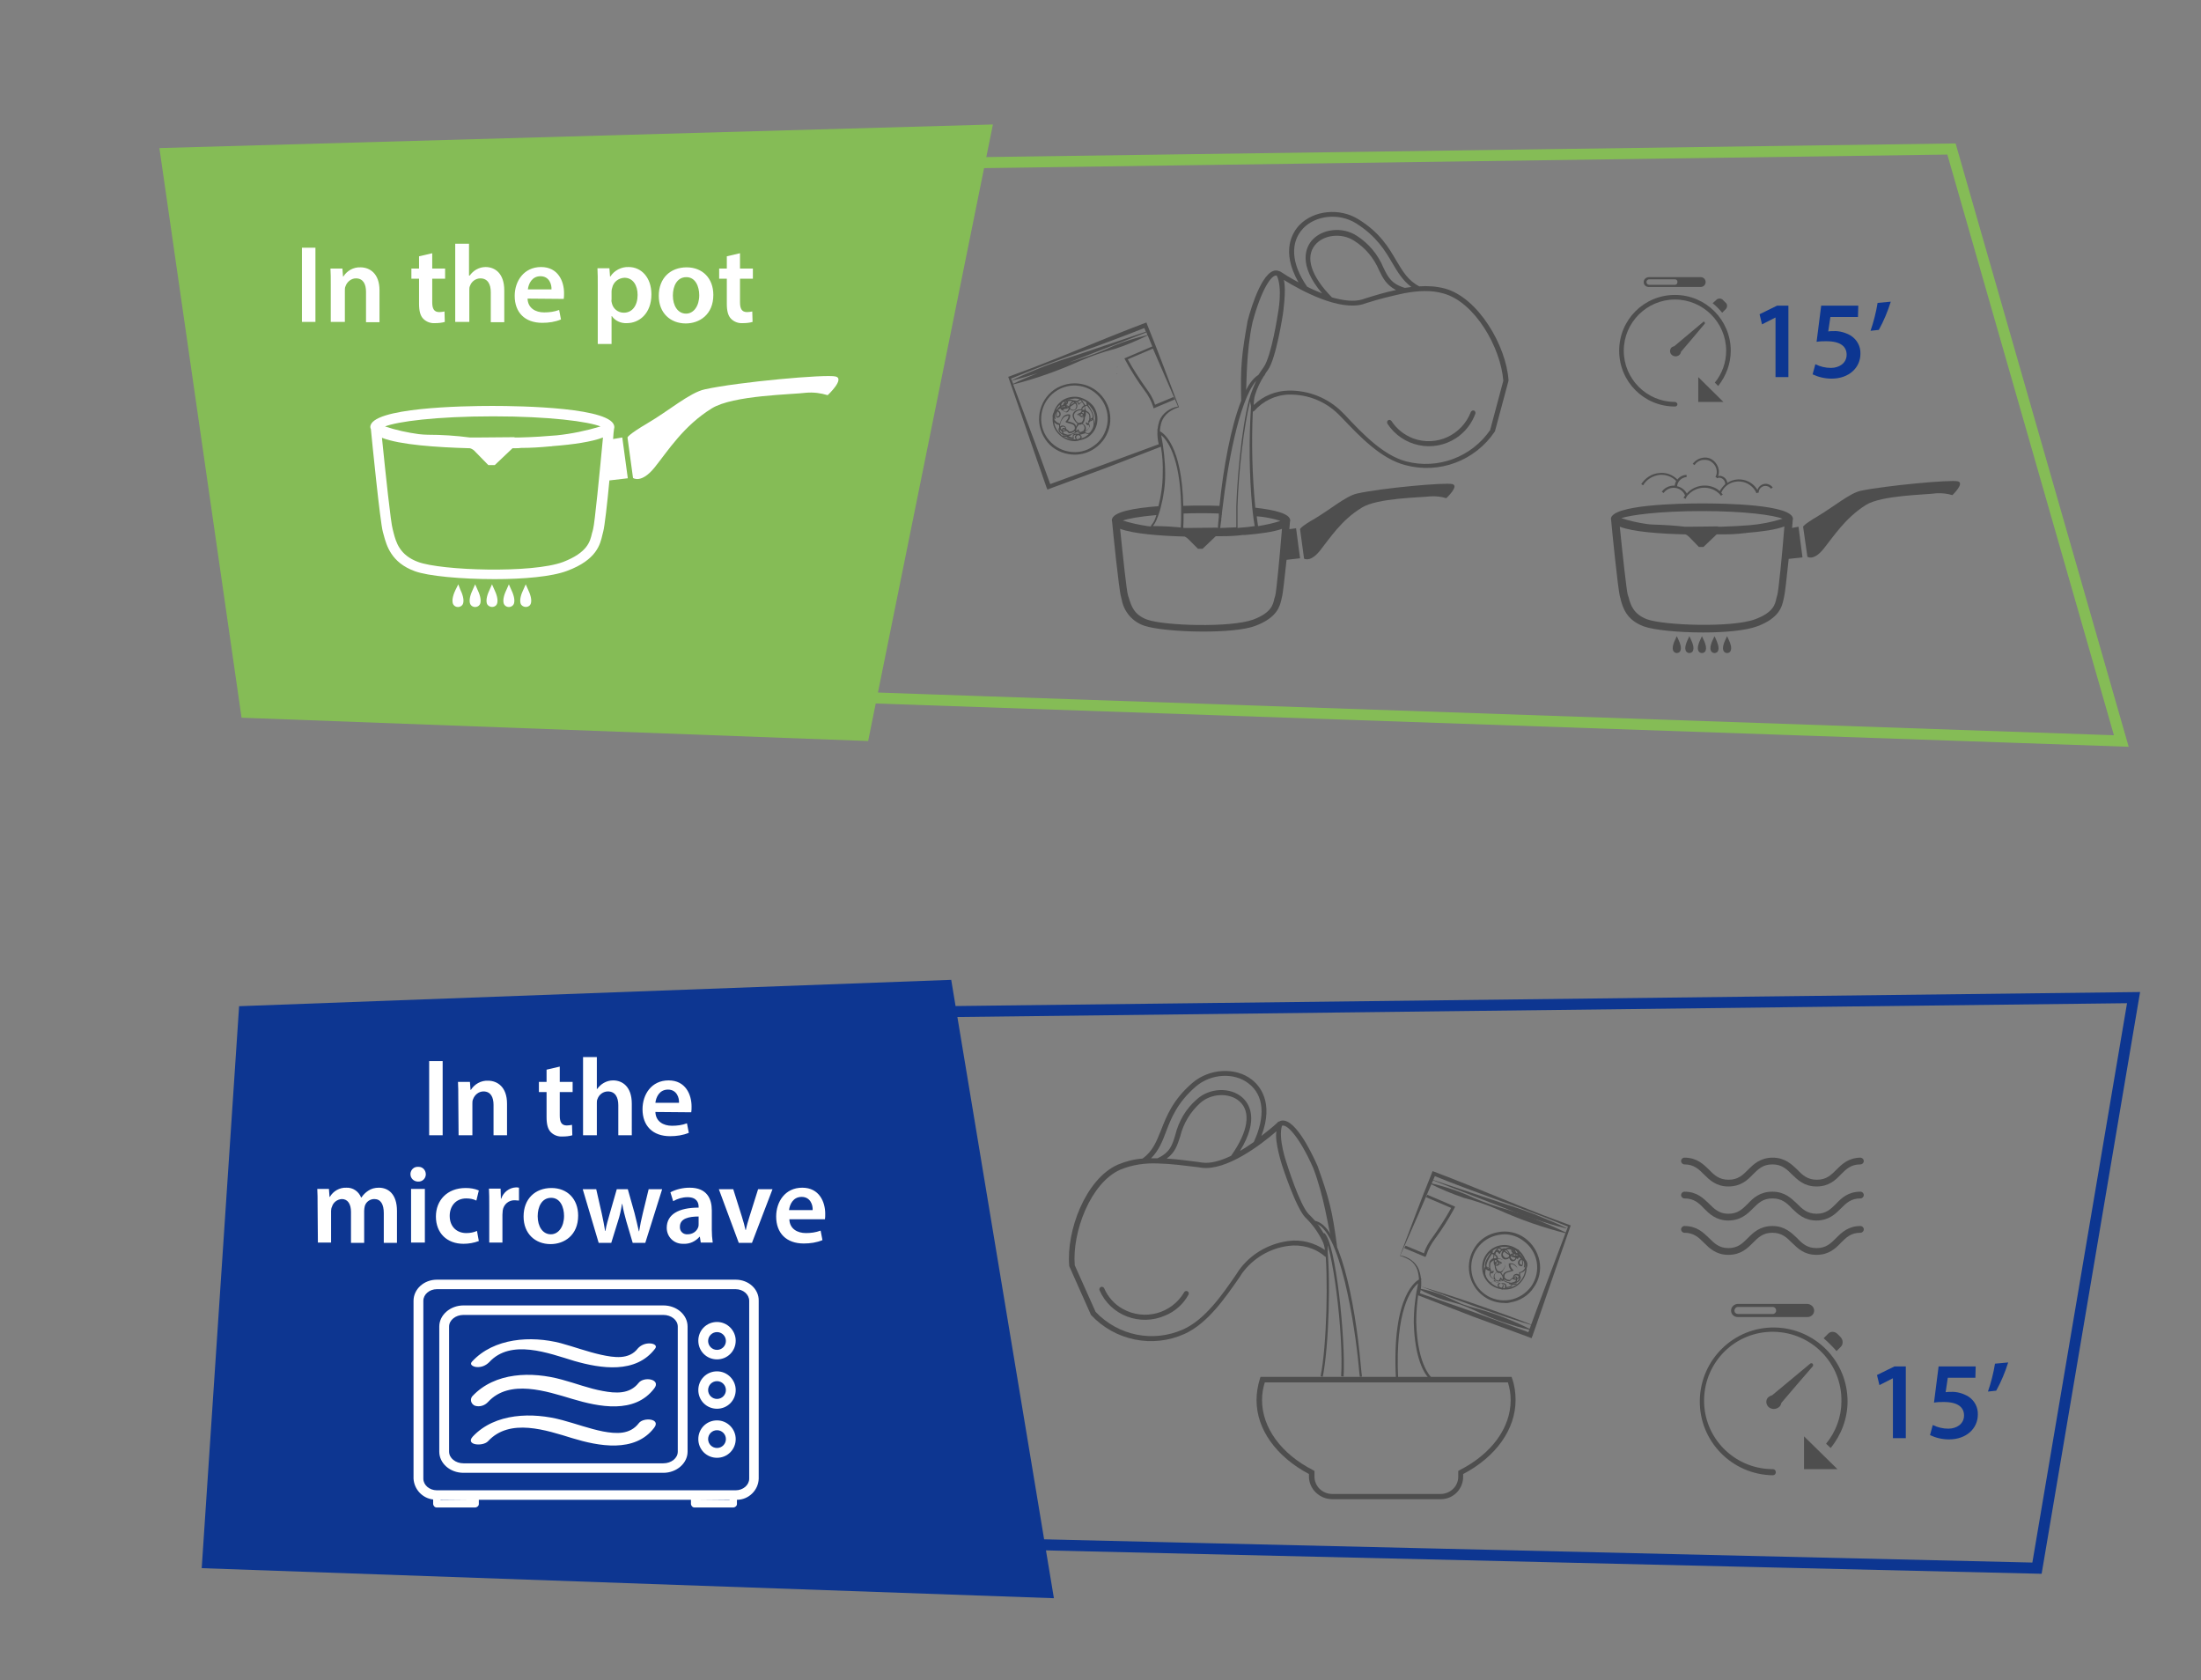 <?xml version="1.0" encoding="UTF-8"?>
<!-- Generator: $$$/GeneralStr/196=Adobe Illustrator 27.6.0, SVG Export Plug-In . SVG Version: 6.00 Build 0)  -->
<svg xmlns="http://www.w3.org/2000/svg" xmlns:xlink="http://www.w3.org/1999/xlink" version="1.1" id="Livello_1" x="0px" y="0px" viewBox="0 0 718 548" style="enable-background:new 0 0 718 548;" xml:space="preserve">
<rect x="0" y="0" width="718" height="548" fill="#808080" stroke="none"/>
<style type="text/css">
	.st0{fill:#0D3691;}
	.st1{fill:none;stroke:#0D3691;stroke-width:3.592;}
	.st2{fill:#4E4E4E;}
	.st3{fill:#FFFFFF;}
	.st4{fill:none;stroke:#85BC56;stroke-width:3.592;}
	.st5{fill:#85BC56;}
	.st6{clip-path:url(#SVGID_00000072282770064502389160000005459659024271524281_);}
	.st7{clip-path:url(#SVGID_00000031903803998950835070000012511387523577722008_);}
	.st8{clip-path:url(#SVGID_00000090294939687682044810000017729198353176555414_);}
	.st9{clip-path:url(#SVGID_00000116935217506150025750000012683537385563940280_);}
	.st10{clip-path:url(#SVGID_00000019639845657139679910000009994835259256053914_);}
	.st11{clip-path:url(#SVGID_00000158724487768423651350000015789553145179636888_);}
	.st12{clip-path:url(#SVGID_00000080895404143163777030000017764242152132013998_);}
	.st13{clip-path:url(#SVGID_00000041996315978719203980000009346168331401857200_);}
	.st14{clip-path:url(#SVGID_00000106110182134680960580000006045656610466235522_);}
	.st15{clip-path:url(#SVGID_00000082337039584923818570000000940257844058289543_);}
	.st16{clip-path:url(#SVGID_00000143588176306782221590000007460705380647975071_);}
	.st17{clip-path:url(#SVGID_00000098914633841944614580000017185097175179022727_);}
	.st18{clip-path:url(#SVGID_00000150802448748831110380000016330536360637681063_);}
	.st19{clip-path:url(#SVGID_00000011009176226688033210000002130024851876684216_);}
	.st20{clip-path:url(#SVGID_00000041259722604457622560000009075356257057580692_);}
	.st21{clip-path:url(#SVGID_00000005966540732250076960000016513358598998754717_);}
	.st22{clip-path:url(#SVGID_00000049193046850418825960000008386060288962607506_);}
	.st23{clip-path:url(#SVGID_00000044139241307402851970000014109231934446652600_);}
	.st24{clip-path:url(#SVGID_00000124140596752030389300000013933917726418250637_);}
	.st25{clip-path:url(#SVGID_00000012458184768223948310000003235174004479542462_);}
	.st26{clip-path:url(#SVGID_00000137813234609521098830000006996901102323580560_);}
	.st27{clip-path:url(#SVGID_00000109728277407375848530000012514438527793887416_);}
	.st28{clip-path:url(#SVGID_00000098924236378972595270000011885171699851671435_);}
	.st29{clip-path:url(#SVGID_00000183249483486923708810000008490999828466586791_);}
	.st30{clip-path:url(#SVGID_00000127012353916836058320000017963198662258580923_);}
	.st31{clip-path:url(#SVGID_00000128468314613344517320000010891706445561652913_);}
	.st32{clip-path:url(#SVGID_00000061436002731055755680000006645645213783873164_);}
	.st33{clip-path:url(#SVGID_00000021806411987632367420000007376521640171598754_);}
	.st34{clip-path:url(#SVGID_00000051368694968542985150000017037035452061163450_);}
	.st35{clip-path:url(#SVGID_00000113328945321241818890000002552421694042300045_);}
	.st36{clip-path:url(#SVGID_00000090255170435718709570000011206245025887694760_);}
	.st37{clip-path:url(#SVGID_00000098186392219496509130000008644991158631644087_);}
	.st38{clip-path:url(#SVGID_00000064325695465764532290000003062754930644584868_);}
	.st39{clip-path:url(#SVGID_00000054956809821000674400000008016355756540496037_);}
	.st40{clip-path:url(#SVGID_00000017480698594417021650000006070047496395092891_);}
	.st41{clip-path:url(#SVGID_00000072270131688530967070000005169308148114948263_);}
	.st42{clip-path:url(#SVGID_00000042727909535559785860000011611849291632698752_);}
	.st43{clip-path:url(#SVGID_00000013167002574095399230000004700332315397930898_);}
	.st44{clip-path:url(#SVGID_00000022522735206613706420000015335655851565409166_);}
	.st45{fill:none;}
</style>
<path id="Tracciato_12200" class="st0" d="M617.4,469.1h4.3v-23.4H618l-5.7,2.8l0.8,3.3l4.3-2.2h0.1V469.1z M644.5,445.7h-12.1  l-1.5,11.8c1.1-0.2,2.1-0.2,3.2-0.2c4.7,0,6.6,1.8,6.6,4.4c0,2.8-2.5,4.3-5.1,4.3c-1.8,0-3.5-0.4-5.1-1.2l-0.9,3.3  c1.9,0.9,4,1.4,6.2,1.4c5.7,0,9.4-3.6,9.4-8.1c0.1-2.4-1.1-4.6-3.1-5.9c-1.7-1-3.7-1.6-5.7-1.5c-0.6,0-1.1,0-1.7,0.1l0.7-4.7h9  L644.5,445.7z M650.8,444.8c-0.5,3.1-1.3,6.2-2.3,9.1l2.7-0.3c1.6-2.9,2.9-6,3.9-9.2L650.8,444.8z"></path>
<path id="Tracciato_7550" class="st1" d="M289.3,330.2l30.2,173.2l345,8.1L696,325.4L289.3,330.2z"></path>
<path id="Tracciato_7551" class="st2" d="M490.8,406.7c-2.2,0-4.3,1.1-5.5,2.9c-1,1.5-1.4,3.3-1.1,5c0.3,1.8,1.3,3.3,2.8,4.3  c3,2.2,7.2,1.5,9.3-1.5c2.2-3,1.5-7.2-1.5-9.3c0,0-0.1,0-0.1-0.1C493.6,407.2,492.2,406.7,490.8,406.7 M490.8,420.6  c-1.5,0-3-0.5-4.2-1.3c-1.6-1.1-2.7-2.8-3-4.7c-0.3-1.9,0.1-3.8,1.2-5.4c2.3-3.3,6.8-4.1,10.1-1.8c3.3,2.3,4.1,6.8,1.8,10.1l0,0  C495.4,419.5,493.2,420.7,490.8,420.6"></path>
<path id="Tracciato_7552" class="st2" d="M491.5,407.6c0.6,0.4,1,1,1.1,1.7c0.1-0.2,0.4-0.4,0.6-0.4c0.3-0.1,0.5-0.1,0.8-0.1h0.1  c-0.3-0.5-0.6-1-1-1.1C492.6,407.4,492,407.4,491.5,407.6 M491.1,410.3L491.1,410.3c0.5,0,1.1-0.1,1.2-0.7c0-0.8-0.4-1.5-1.1-1.8  c-0.3,0.2-0.6,0.5-0.8,0.8C490,409.2,490.3,409.8,491.1,410.3 M493.5,410.9L493.5,410.9c0.4,0.1,0.8-0.2,0.9-0.6  c0.1-0.4,0-0.8-0.1-1.2c-0.3,0-0.6,0-0.9,0.1c-0.3,0.1-0.5,0.3-0.6,0.6C492.7,410.2,493,410.6,493.5,410.9 M487.6,411.2  c0,0.2,0.1,0.3,0.2,0.5l0,0c0.2-0.2,0.4-0.3,0.6-0.4c-0.1-0.1-0.3-0.2-0.4-0.3h-0.1C487.7,411,487.7,411.1,487.6,411.2 M489.1,411.8  c0,0.1,0.1,0.3,0.1,0.4c0.1,0,0.2-0.1,0.3-0.2C489.4,411.9,489.3,411.8,489.1,411.8 M488,412c0.2,0.2,0.5,0.3,0.8,0.3  c0-0.2,0-0.4-0.2-0.6c-0.2,0-0.4,0-0.5,0.2L488,412 M496.4,410.9c-0.1,0-0.2,0-0.2,0.1c-0.4,0.2-0.5,0.6-0.5,1  c0.1,0.3,0.3,0.5,0.8,0.6C496.6,412.1,496.6,411.5,496.4,410.9 M488,412.7c0.2,0,0.4,0,0.6-0.1c-0.3,0-0.5-0.1-0.7-0.3v0.2  C487.9,412.6,487.9,412.7,488,412.7 M488.8,414.6c0.2,0,0.5,0.1,0.7,0.2c0.4-0.2,0.7-0.4,0.9-0.8c0.8-1.1,0.9-2,0.2-2.7  c-0.6-0.6-1.5-0.8-2.3-0.6c0.3,0.1,0.5,0.3,0.6,0.6c0.4,0.1,0.7,0.3,1,0.5l0.1,0.1c0,0.1,0,0.1-0.1,0.1c-0.2,0.2-0.5,0.3-0.8,0.4  c-0.2,0.4-0.7,0.6-1.2,0.5l0,0c0.1,0.6,0.3,1.2,0.7,1.6C488.6,414.7,488.7,414.6,488.8,414.6 M489.7,415.1c0.2,0.2,0.3,0.4,0.4,0.6  c0.1,0.1,0.1,0.2,0.2,0.4V416c0.1-1,1.2-1.3,2-1.5c0.2-0.1,0.5-0.1,0.7-0.2c-0.6-0.5-0.9-1.3-0.8-2.1c0-0.1,0-0.1,0.1-0.1l0,0  c1.1-0.2,2.1,0.3,2.6,1.3c0.3,0.5,0.5,1.1,0.7,1.7l0.1-0.1c0.8-0.2,1.5-0.7,1.8-1.5c0.3-0.6,0.2-1.3-0.1-1.8  c-0.2-0.3-0.4-0.5-0.7-0.6c0.2,0.6,0.2,1.2-0.1,1.8c0,0.1-0.1,0.1-0.2,0.1l0,0c-0.6,0.1-1.1-0.3-1.2-0.9c-0.1-0.6,0.2-1.1,0.7-1.4  c0.1,0,0.1-0.1,0.2-0.1c-0.2-0.3-0.4-0.6-0.6-0.8c-0.2-0.3-0.6-0.5-1-0.5c0.1,0.4,0.2,0.8,0.1,1.2c-0.1,0.6-0.6,0.9-1.2,0.9h-0.2  c-0.4-0.2-0.7-0.6-0.9-1.1c-0.2,0.3-0.6,0.5-1.4,0.5h-0.1c-0.9-0.4-1.3-1.3-0.9-2.2c0,0,0-0.1,0-0.1c0.1-0.3,0.4-0.5,0.6-0.7  c-0.5,0-0.9,0.4-1.2,1.1c0,0.1,0,0.1-0.1,0.1l0,0c-0.1,0-0.1,0-0.2-0.1c-0.3-0.4-0.7-0.8-1.1-0.5c-0.5,0.7-0.7,1.5-0.6,2.3h0.2  c1-0.5,2.2-0.3,3,0.5c0.4,0.4,1.2,1.4-0.2,3.2C490.3,414.7,490,414.9,489.7,415.1 M494.4,416.3c0.1,0,0.2,0,0.3,0.1  c0.2,0.1,0.3,0.4,0.3,0.6c0.1,0,0.1-0.1,0.2-0.2c0.1-0.1,0.2-0.3,0.2-0.5c-0.3-0.3-0.7-0.4-1.1-0.3c-0.2,0.1-0.4,0.3-0.4,0.5  C494,416.4,494.2,416.3,494.4,416.3 M493.8,416.9c0.3,0.1,0.5,0.1,0.8,0.1c0-0.2-0.1-0.3-0.2-0.4C494.2,416.7,494,416.8,493.8,416.9  L493.8,416.9 M486.4,415.2c-0.2,0.2-0.2,0.4-0.2,0.6c0,0.5,0.5,1,1.2,1.4c-0.2-0.5-0.2-1.1,0.1-1.6c0.2-0.3,0.5-0.6,0.8-0.7  c-0.5-0.6-0.7-1.3-0.7-2.1c-0.3-0.4-0.4-1-0.3-1.5v-0.2c-0.5,0.2-0.8,0.5-1.1,0.9c-0.2,0.9-0.1,1.9,0.3,2.8c0.2-0.1,0.3-0.2,0.5-0.3  h0.2c0.1,0.1,0.1,0.1,0.1,0.2c-0.1,0.3-0.3,0.6-0.6,0.7C486.5,415.2,486.5,415.2,486.4,415.2 M492.7,412.4c0,0.7,0.4,1.3,0.9,1.8  c0.1,0.1,0.1,0.1,0.1,0.2c0,0.1,0,0.1-0.1,0.1c-0.3,0.1-0.6,0.2-1,0.3c-0.8,0.2-1.7,0.4-1.8,1.2c-0.1,0.4,0,0.8,0.3,1  c0.4,0.4,1,0.5,1.5,0.5c0.1-0.2,0.3-0.4,0.5-0.5c0.1-0.1,0.3-0.2,0.5-0.4c0-0.5,0.3-0.9,0.7-1c0.4-0.2,0.9-0.1,1.3,0.2  c0-0.8-0.2-1.6-0.7-2.3C494.5,413.1,493.8,412.2,492.7,412.4 M487.9,417.4c0.2,0.1,0.4,0.1,0.5,0.2c0.2,0.1,0.3,0.1,0.5,0.1  c0.2-0.2,0.4-0.6,0.5-0.9c0-0.1,0-0.1,0.1-0.1l0,0c0.1,0,0.1,0,0.2,0.1c0.1,0.2,0.3,0.4,0.5,0.5c0.1-0.5-0.1-1.1-0.4-1.5  c-0.2-0.3-0.3-0.5-0.5-0.6c-0.3,0.1-0.7,0-0.9-0.2c-0.3,0.1-0.6,0.3-0.7,0.6c-0.3,0.5-0.2,1.1,0.1,1.5  C487.8,417.3,487.9,417.3,487.9,417.4 M489.4,417.8L489.4,417.8c0.3,0,0.5,0,0.6-0.1c-0.1-0.1-0.3-0.2-0.4-0.4  C489.6,417.5,489.5,417.6,489.4,417.8 M494.9,417.3v0.2c0,0.2-0.1,0.4-0.2,0.5c0.2-0.1,0.4-0.2,0.5-0.4c0.3-0.2,0.4-0.6,0.4-0.9  c0,0.1-0.1,0.1-0.1,0.2C495.3,417.1,495.1,417.3,494.9,417.3 M490.6,417.6c0.7,0.4,1.5,0.7,2.3,0.8h0.1c0.7-0.2,1.5-0.3,1.5-0.9  v-0.1c-0.3,0-0.7,0-1-0.2c-0.1,0-0.1,0-0.1-0.1c0,0,0,0,0,0c-0.3,0.2-0.5,0.4-0.7,0.6c0,0.1-0.1,0.2-0.2,0.2h-0.1  c-0.7,0-1.3-0.2-1.8-0.7l0,0C490.7,417.3,490.7,417.5,490.6,417.6 M493.5,419.1c-0.4,0-0.8-0.1-1.2-0.3c-0.1,0-0.1-0.1-0.1-0.2v-0.1  c-0.7-0.1-1.3-0.4-1.8-0.8c-0.4,0.2-0.9,0.3-1.3,0.2c-0.1,0.1-0.2,0.1-0.3,0.1c-0.4,0-0.8-0.2-1-0.5c-1-0.4-1.9-1.1-1.9-1.9  c0-0.3,0.1-0.7,0.3-0.9l0,0c-0.5-1-0.6-2.1-0.3-3.2c0.3-0.5,0.7-0.9,1.3-1.1c-0.2-0.9,0.1-1.9,0.7-2.6c0.3-0.2,0.7-0.4,1.4,0.4  c0.3-0.7,1-1.2,1.8-1h0.1c0.7-0.3,1.4-0.4,2.1-0.1c0.6,0.3,1.1,0.9,1.3,1.5c0.5,0.1,1,0.4,1.4,0.7c0.3,0.3,0.6,0.7,0.8,1.1  c0.4,0.2,0.8,0.4,1.1,0.8c0.4,0.7,0.5,1.5,0.2,2.2c-0.4,0.9-1.1,1.6-2.1,1.8h-0.1v0.9c0.2,0.3,0.4,0.9-0.3,1.7  c-0.6,0.6-1.5,1-2.4,0.9h-0.1c0.5,0.1,1,0.1,1.5-0.1c0.1,0,0.2,0,0.2,0.1s0,0.2-0.1,0.2C494.3,419.1,493.9,419.1,493.5,419.1"></path>
<path id="Tracciato_7553" class="st2" d="M490.8,402.6c-0.6,0-1.3,0.1-1.9,0.2c-5.9,1-9.8,6.5-8.8,12.4c1,5.9,6.5,9.8,12.4,8.8  c2.8-0.5,5.3-2.1,7-4.4c1.6-2.3,2.3-5.2,1.8-8c-0.5-2.8-2.1-5.3-4.4-6.9C495.2,403.4,493,402.6,490.8,402.6 M490.8,425  c-2.4,0-4.7-0.7-6.7-2.1c-5.2-3.7-6.5-10.9-2.9-16.2c1.7-2.6,4.5-4.3,7.5-4.8c3-0.6,6.2,0.1,8.7,1.9c2.5,1.8,4.2,4.5,4.8,7.5  c0.6,3-0.1,6.2-1.9,8.7c-1.7,2.6-4.5,4.3-7.5,4.8C492.1,425,491.5,425.1,490.8,425"></path>
<path id="Tracciato_7555" class="st2" d="M493.4,407.3c-0.1,0.2-0.2,0.5,0,0.7l0.1,0.1c0.1-0.2,0.2-0.3,0.3-0.5  c0.1-0.1,0.2-0.1,0.3-0.2C493.9,407.4,493.6,407.4,493.4,407.3 M494.4,409.5c0.2,0,0.5,0,0.7,0.1v-0.1c0.1-0.3,0.1-0.6-0.1-0.9  c-0.1-0.3-0.3-0.6-0.6-0.8l0,0c-0.2,0-0.4,0.1-0.5,0.2c-0.1,0.1-0.2,0.2-0.2,0.4h0.1c0.1-0.1,0.2-0.1,0.2-0.2h0.1  c0.1,0,0.1,0,0.1,0.1l0.1,0.1c0.1,0.1,0.1,0.2,0.2,0.3v0.2c0,0.1-0.1,0.1-0.2,0.1l0,0c-0.2,0-0.3,0-0.5-0.1c0,0.1-0.1,0.1-0.1,0.2  c0,0.2,0.1,0.3,0.2,0.5C494.1,409.6,494.2,409.5,494.4,409.5 M493.6,409.4L493.6,409.4l0.1,0.1L493.6,409.4 M494.8,410.1  L494.8,410.1 M487.3,410.4c0.6,0.1,0.8,0,0.8-0.1c0.1-0.1,0-0.2,0-0.3c-0.2-0.3-0.4-0.5-0.6-0.7  C487.5,409.7,487.4,410.1,487.3,410.4L487.3,410.4z M485,413.4c0.2,0.2,0.5,0.4,0.8,0.5C485.6,413.6,485.3,413.5,485,413.4  L485,413.4 M489.6,418.6c-0.3,0.1-0.5,0.3-0.7,0.5c-0.1,0.3,0.2,0.7,0.9,1c0.4-0.4,0.5-0.8,0.4-1C490.2,418.9,490,418.7,489.6,418.6   M489.9,420.5L489.9,420.5c-1.5-0.6-1.4-1.2-1.3-1.6c0.1-0.2,0.3-0.4,0.5-0.5c-0.3-0.1-0.5-0.1-0.8-0.2c-0.3-0.1-0.7-0.2-1-0.3l0,0  c-0.6,0.4-1.5,0.4-2-0.2c-1-0.9-1.6-3.4-0.8-4.6c-0.4-1.2,0.8-3,1.6-4.2c0-0.1,0.1-0.1,0.1-0.2l0,0c-0.1,0-0.1,0-0.1-0.1  c0,0,0,0,0,0v-0.1c0-0.4,0.3-0.6,0.7-0.6h0.1c0.1,0,0.1,0,0.1,0.1v0.2c0,0.1-0.1,0.2-0.2,0.3c0.2,0.1,0.5,0.2,0.7,0.3  c0.3-0.8,0.7-1.5,1.3-2c0.1,0,0.1-0.1,0.2,0c0.8,0.4,1.5,0.9,2.2,1.4c0.5,0.3,1,0.7,1.5,1l0.6,0.3c0.1-0.2,0.1-0.4,0.2-0.5v-0.3  c-0.2-0.1-0.3-0.2-0.4-0.4c-0.2-0.4-0.1-0.8,0.1-1.2c0-0.1,0.1-0.1,0.2-0.1c0.5,0,1,0.2,1.4,0.5c0.2,0,0.3,0,0.5,0.1l0.1,0.1  c0.4,0.9,0.5,1.5,0.2,2l0,0c0.5,0.1,0.9,0.4,1.2,0.7c0.8,0.8,1,1.9,0.6,2.9c0,0.1-0.1,0.1-0.2,0.1s-0.2-0.1-0.1-0.2  c0.3-0.9,0.1-1.8-0.5-2.5c-0.3-0.3-0.7-0.5-1.1-0.6c-0.1,0.2-0.2,0.4-0.4,0.5c-0.1,0.1-0.1,0.1-0.2,0c-0.3-0.1-0.5-0.2-0.7-0.4  c-0.2,0-0.4-0.1-0.6-0.2h-0.3l-0.1-0.1c-0.3-0.1-0.5-0.2-0.7-0.4c-0.5-0.3-1-0.6-1.5-1c-0.7-0.4-1.3-0.9-2.1-1.3  c-0.5,0.5-0.9,1.2-1.1,1.9c0.3,0.2,0.6,0.5,0.8,0.9c0.1,0.2,0.1,0.5-0.1,0.7c-0.2,0.3-0.7,0.3-1.4,0.1c-0.1,0-0.1,0-0.1-0.1v-0.1  l0.1-0.2c0.1-0.4,0.2-0.7,0.3-1.1c-0.2-0.1-0.5-0.2-0.7-0.3c-0.1,0.1-0.1,0.2-0.2,0.3c-0.7,1-1.7,2.7-1.6,3.8h0.1  c0.1,0.1,0.2,0.1,0.3,0.2c0.5,0.2,0.9,0.5,1.1,1v0.2c0,0.1-0.1,0.1-0.2,0.1c-0.6,0-1.1-0.3-1.5-0.7c-0.4,1.4-0.1,2.9,0.8,4  c0.4,0.5,1.2,0.5,1.6,0.1c0,0,0.1,0,0.1-0.1c0.1-0.2,0.2-0.3,0.4-0.3c0.1,0,0.2,0,0.2,0.1v0.2l-0.2,0.2c0.2,0.1,0.5,0.1,0.7,0.2  c0.4,0.1,0.9,0.2,1.3,0.3c0.4-0.1,0.8-0.1,1.2,0c0.5,0.2,0.7,0.7,0.6,1.2c0.7-0.1,1.5-0.2,1.6-0.6c0-0.1,0.1-0.2,0.2-0.1  c0.1,0,0.2,0.1,0.1,0.2c-0.1,0.6-1.2,0.8-2.1,0.9h-0.1c-0.1,0-0.1,0-0.2-0.1v-0.2c0.2-0.5,0.1-0.9-0.3-1c-0.2-0.1-0.3-0.1-0.5-0.1  c0.2,0.1,0.3,0.3,0.4,0.5c0,0.6-0.2,1.1-0.6,1.5C490,420.5,489.9,420.5,489.9,420.5"></path>
<path id="Tracciato_7556" class="st2" d="M465,410l-6.9-2.9l0.4-0.8l6,2.5c0.6-1.9,1.6-3.6,2.8-5.2c2.2-3.1,4.3-6.3,6.1-9.6  l-8.2-3.5l0.4-0.8l9.1,3.9l-0.2,0.4c-1.9,3.5-4,6.9-6.4,10.1c-1.2,1.6-2.2,3.4-2.8,5.3L465,410z"></path>
<path id="Tracciato_7557" class="st2" d="M412.6,450.9c-0.6,1.9-0.9,3.8-0.9,5.8c0,8.9,6.2,17.5,16.6,22.8l0.5,0.3v1.8  c0,3.2,2.6,5.7,5.8,5.7h35.3c3.2,0,5.8-2.5,5.8-5.6c0,0,0,0,0-0.1v-1.8l0.5-0.3c10.4-5.3,16.6-13.8,16.6-22.8c0-2-0.3-3.9-0.9-5.8  H412.6z M469.9,489h-35.3c-4.1,0-7.6-3.3-7.6-7.4c0,0,0-0.1,0-0.1v-0.7c-10.7-5.7-17.1-14.6-17.1-24.1c0-2.4,0.4-4.7,1.1-7l0.2-0.6  h81.9l0.2,0.6c0.8,2.3,1.1,4.6,1.1,7c0,9.5-6.4,18.5-17.1,24.1v0.7c0.1,4-3,7.4-7.1,7.5C470.1,489,470,489,469.9,489"></path>
<path id="Tracciato_7558" class="st2" d="M456.1,449.7h10.1c-1.5-1.6-4.7-6.4-5-18.3c0-4.3,0.5-8.6,1.4-12.8  C460.5,420.3,455,427.2,456.1,449.7 M467.2,450.5h-11.8v-0.4c-1.6-28.4,7.2-32.6,7.6-32.8l0.7-0.3l-0.2,0.7c-1,4.5-1.5,9-1.5,13.6  c0.4,14.9,5.4,18.4,5.4,18.4l1,0.7h-1.2V450.5z"></path>
<path id="Tracciato_7559" class="st2" d="M456.8,409.5c1.3,0.2,2.5,0.7,3.6,1.5c1.1,0.8,2,1.9,2.5,3.2c0.9,2.6,1,5.4,0.2,8.1  l-0.3-0.6l18.3,6.4l18.2,6.7l-1,0.5c4.3-11.9,8.9-23.7,13.3-35.5l0.2,0.4c-3.7-1.4-7.3-3-11-4.3c-3.7-1.4-7.4-2.8-11.1-4.1  c-7.4-2.7-14.9-5.4-22.2-8.4l0.8-0.3C464.6,391.8,460.8,400.5,456.8,409.5 M456.7,409.6c3.3-8.7,6.7-17.9,10.4-27l0.2-0.6l0.6,0.2  c7.4,2.8,14.7,5.8,22.1,8.8c3.7,1.5,7.3,3,11,4.4c3.7,1.5,7.4,2.8,11.1,4.2l0.3,0.1l-0.1,0.3c-4.2,11.9-8.2,23.9-12.4,35.8l-0.3,0.7  l-0.7-0.3l-18.2-6.7l-18.1-7l-0.4-0.2l0.1-0.4c0.8-2.5,0.8-5.1,0.1-7.6c-0.4-1.2-1.2-2.3-2.2-3.1C459.1,410.5,457.9,410,456.7,409.6  "></path>
<path id="Tracciato_7560" class="st2" d="M467.3,384.8l22.1,7.4c3.7,1.2,7.4,2.4,11,3.8c3.6,1.5,7.2,2.9,10.7,4.6l-0.1,0.1  c-3.8-0.9-7.5-2.1-11.2-3.3s-7.3-2.7-10.9-4.1l-21.7-8.4L467.3,384.8z"></path>
<path id="Tracciato_7561" class="st2" d="M462.7,420.2c3.2,0.6,6.4,1.6,9.4,2.9l4.5,2.1c1.5,0.6,3.1,1.1,4.7,1.5  c6.4,1.7,12.5,4.1,18.4,7.1l-0.1,0.1c-6.4-1.5-12.7-3.6-18.6-6.5c-1.5-0.7-3-1.3-4.6-1.9c-1.6-0.5-3.2-0.9-4.8-1.3  c-3.1-1-6.2-2.3-9.1-3.9L462.7,420.2z"></path>
<path id="Tracciato_7562" class="st2" d="M466.6,385.9c3.9,0.9,7.7,2.1,11.4,3.6c3.6,1.7,7.3,3.1,11.1,4.3c7.7,2.1,15.1,5,22.3,8.5  l-0.1,0.1c-7.7-1.9-15.2-4.5-22.5-7.8c-3.7-1.6-7.4-2.9-11.3-3.9c-3.8-1.3-7.4-2.8-11-4.6L466.6,385.9z"></path>
<path id="Tracciato_7563" class="st2" d="M463.5,419.6c6.4,1.9,12.7,4,19,6.2c6.3,2.2,12.5,4.4,18.7,6.9c-6.4-1.9-12.7-4-19-6.2  C476,424.2,469.7,422,463.5,419.6"></path>
<path id="Tracciato_7564" class="st2" d="M443.6,449.1l0.7-0.1c-0.1-0.5-0.2-1.8-0.4-3.7c-1.9-21.3-7-46.1-15.1-47.1l-0.1,0.8  c8.4,1,13.4,34.2,14.5,46.3C443.4,447.3,443.5,448.6,443.6,449.1"></path>
<path id="Tracciato_7565" class="st2" d="M438.3,449c0.7-11.6-2.5-44.2-6.4-46.9l-0.4,0.7c3.1,2.2,6.9,32.6,6,46.1L438.3,449z"></path>
<path id="Tracciato_7566" class="st2" d="M431.5,449.1c2-9.8,2.7-33,1.3-43.6l-0.7,0.1c1.3,10.5,0.7,33.6-1.3,43.3L431.5,449.1z"></path>
<path id="Tracciato_7567" class="st2" d="M436.2,406.8c-1.6-12.2-2.6-15.8-6.4-26.5c-2.2-5-7.9-16.5-12.3-14.6  c-0.1,0-0.1,0.1-0.2,0.1c-0.2,0-0.4,0.1-0.5,0.3c-1.7,1.6-3.5,3-5.3,4.4c4.2-11.1-0.7-16.5-3.2-18.4c-5.3-4.1-13.8-3.6-19.3,1.1  c-6.3,5.4-8.4,10.7-10.2,15.3c-1.5,3.7-2.7,7-6.1,9.4c-2.8,0.2-5.5,0.9-8.1,2c-10.5,4.7-16.8,21.6-15.8,33c0,0.1,0,0.2,0.1,0.3  l6.9,15.5c0,0.1,0,0.1,0.1,0.2c7.8,8.4,20.1,10.9,30.5,6.2c7.5-3.4,13.1-11.5,18.1-18.7l0.7-1.1c3.6-4.9,9-8.1,15-8.9  c4.3-0.6,8.8,0.6,12.1,3.5h0.1l0.1,0.1c0.1,0,0.1,0,0.1,0.1c0,0,0,0,0,0c0.1,0,0.4-0.9,0.5-0.9c0.1-3.3,0-3.7-0.4-5  c0-0.1,0.6,3.5-0.1-0.3c-1.4-3-3.3-5.6-5.7-7.9c-3-3.1-7.2-16.7-7.2-16.7s-2.8-7.9-1.5-12.1l0,0c1.6-0.7,5.8,3.8,10.2,13.8  c3.5,9.1,5,19.8,5.5,21.3C434.4,403.9,435.2,405.5,436.2,406.8 M409,372.5c-1.4,1-2.9,2-4.5,2.9c6.5-10.5,2.8-15.6,0.8-17.4  c-3.9-3.5-10.8-3.2-14.9,0.6c-3.5,3-5.9,7.1-7,11.6c-1,3.3-1.7,5.7-5.8,7.6h-2.1c2.5-2.5,3.7-5.5,4.9-8.7c1.7-4.5,3.7-9.5,9.7-14.7  c4.9-4.2,12.5-4.7,17.2-1C412.3,357.2,412.9,364.1,409,372.5 M385,370.7c1-4.2,3.3-8,6.5-10.9c3.5-3.2,9.5-3.5,12.8-0.6  c3.9,3.4,2.9,9.9-2.7,17.8c-3.3,1.6-6.7,2.6-9.5,2.2l-1.3-0.2c-3.3-0.4-6.7-0.9-10.2-1.1C383.4,375.9,384.1,373.4,385,370.7   M418.2,380c0,0,4.5,14,7.7,17.2c2.2,2.1,4,4.6,5.4,7.4c0.5,1,0.8,2,0.9,3.1c-3.5-2.4-7.8-3.5-12-2.9c-6.5,0.9-12.3,4.3-16.1,9.6  l-0.7,1.1c-4.8,7-10.3,14.9-17.4,18.1c-9.8,4.4-21.2,2.1-28.6-5.7l-6.8-15.2c-0.9-10.7,5.1-26.9,14.9-31.2c3.9-1.6,8.1-2.2,12.3-2  h0.1c4.2,0.1,8.6,0.7,12.8,1.2l1.3,0.2c8.1,1,19.2-7.4,24.4-11.9C415.7,372.2,418.2,380,418.2,380"></path>
<path id="Tracciato_7568" class="st2" d="M387.7,422.3c0.2-0.4,0.1-0.9-0.3-1.1s-0.9-0.1-1.1,0.3c-4.1,7-13,9.4-20.1,5.4  c-2.7-1.5-4.8-3.9-6-6.7c-0.2-0.4-0.7-0.6-1.1-0.4c-0.4,0.2-0.6,0.7-0.4,1.1c0,0,0,0,0,0c3.6,8.2,13.2,11.8,21.4,8.2c0,0,0,0,0,0  C383.3,427.8,386,425.4,387.7,422.3"></path>
<path id="Tracciato_7569" class="st0" d="M310.3,319.6L78,328.2L65.8,511.5l278,9.8L310.3,319.6z"></path>
<path id="Tracciato_7570" class="st2" d="M599.4,479.2h-10.9v-10.7L599.4,479.2z"></path>
<path id="Tracciato_7571" class="st2" d="M602.7,457.1c0,5.5-2,10.9-5.5,15.2l-1.5-1.4c3.2-3.9,5-8.8,5-13.8  c0.2-12.4-9.7-22.5-22.1-22.7c-12.4-0.2-22.5,9.7-22.7,22.1c-0.2,12.4,9.7,22.5,22.1,22.7c0.1,0,0.2,0,0.3,0c0.6,0,1,0.4,1,1  c0,0.6-0.4,1-1,1c-13.3-0.2-24-11.1-23.8-24.4s11.1-24,24.4-23.8C592.1,433.2,602.7,443.9,602.7,457.1"></path>
<path id="Tracciato_7572" class="st2" d="M591.3,444.8c-0.2-0.2-0.6-0.2-0.8,0c-4.1,3.4-8.3,6.9-12.4,10.3c-0.4,0.1-0.8,0.3-1.2,0.6  c-0.5,0.4-0.7,1-0.7,1.6c0,0.6,0.3,1.2,0.7,1.6c1,0.9,2.5,0.9,3.5,0c0.4-0.3,0.6-0.8,0.7-1.3c3.4-4,6.8-8,10.3-12  C591.5,445.4,591.5,445.1,591.3,444.8"></path>
<path id="Tracciato_7573" class="st2" d="M601.1,437.8c0,0.6-0.2,1.1-0.6,1.5l-1.4,1.4c-1.3-1.5-2.7-2.9-4.2-4.2l1.4-1.4  c0.8-0.9,2.1-0.9,3-0.1c0,0,0.1,0.1,0.1,0.1l1.1,1.1C600.9,436.7,601.1,437.2,601.1,437.8"></path>
<path id="Tracciato_7574" class="st2" d="M578.3,428.6H567c-0.6,0-1.2-0.4-1.2-1.1c0,0,0,0,0,0c0-0.6,0.5-1.2,1.1-1.2  c0,0,0.1,0,0.1,0h11.3c0.6,0,1.1,0.5,1.1,1.2c0,0,0,0,0,0C579.4,428.1,578.9,428.6,578.3,428.6 M589.6,425.3H567  c-1.2,0-2.3,0.9-2.3,2.2c0,0,0,0,0,0c0,1.2,1,2.1,2.2,2.1c0,0,0.1,0,0.1,0h22.6c1.2,0,2.2-0.9,2.2-2.1c0,0,0,0,0,0  C591.8,426.3,590.8,425.4,589.6,425.3"></path>
<path id="Tracciato_7575" class="st2" d="M608,401c0,0.6-0.5,1.1-1.1,1.1c-3.1,0-4.6,1.5-6.4,3.3c-1.7,1.8-3.9,3.9-7.9,3.9  c-4.1,0-6.1-2.1-8-3.9c-1.7-1.7-3.3-3.3-6.4-3.3s-4.6,1.5-6.4,3.3c-1.8,1.8-3.9,3.9-8,3.9c-4,0-6.2-2.2-7.9-3.9s-3.3-3.3-6.4-3.3  c-0.6,0-1.1-0.5-1.1-1.1c0-0.6,0.5-1.1,1.1-1.1c4.1,0,6.2,2.2,8,3.9c1.7,1.7,3.3,3.3,6.3,3.3c3.1,0,4.6-1.5,6.4-3.3  c1.7-1.7,3.9-3.9,8-3.9c4,0,6.2,2.2,8,3.9c1.7,1.8,3.3,3.3,6.4,3.3s4.6-1.5,6.4-3.3c1.7-1.7,3.9-3.9,7.9-3.9  C607.5,399.9,608,400.4,608,401"></path>
<path id="Tracciato_7576" class="st2" d="M608,389.8c0,0.6-0.5,1.1-1.1,1.1c-3.1,0-4.6,1.5-6.4,3.3c-1.7,1.7-3.9,3.9-7.9,3.9  c-4.1,0-6.2-2.2-8-3.9c-1.7-1.8-3.3-3.3-6.4-3.3s-4.6,1.5-6.4,3.3c-1.7,1.7-3.9,3.9-8,3.9c-4,0-6.2-2.2-7.9-3.9  c-1.7-1.8-3.3-3.3-6.4-3.3c-0.6,0-1.1-0.5-1.1-1.1c0-0.6,0.5-1.1,1.1-1.1c4.1,0,6.2,2.2,8,3.9c1.7,1.7,3.3,3.3,6.3,3.3  c3.1,0,4.6-1.5,6.4-3.3c1.7-1.8,3.9-3.9,8-3.9c4,0,6.2,2.2,8,3.9c1.7,1.7,3.3,3.3,6.4,3.3s4.6-1.5,6.4-3.3c1.7-1.8,3.9-3.9,7.9-3.9  C607.5,388.7,608,389.2,608,389.8"></path>
<path id="Tracciato_7577" class="st2" d="M608,378.7c0,0.6-0.5,1.1-1.1,1.1c-3.1,0-4.6,1.5-6.4,3.3c-1.7,1.8-3.9,3.9-7.9,3.9  c-4.1,0-6.2-2.2-8-3.9c-1.7-1.7-3.3-3.3-6.4-3.3s-4.6,1.5-6.4,3.3c-1.7,1.8-3.9,3.9-8,3.9c-4,0-6.2-2.2-7.9-3.9  c-1.7-1.7-3.3-3.3-6.4-3.3c-0.6,0-1.1-0.5-1.1-1.1c0-0.6,0.5-1.1,1.1-1.1c4.1,0,6.2,2.2,8,3.9c1.7,1.8,3.3,3.3,6.4,3.3  s4.6-1.5,6.4-3.3c1.7-1.7,3.9-3.9,8-3.9c4,0,6.2,2.2,8,3.9c1.7,1.8,3.3,3.3,6.4,3.3s4.6-1.5,6.4-3.3c1.7-1.7,3.9-3.9,7.9-3.9  C607.6,377.7,608,378.2,608,378.7"></path>
<path id="Tracciato_7578" class="st3" d="M240,417.4h-97.5c-4.2,0-7.6,3.1-7.6,6.9v58c0.2,3.5,2.9,6.4,6.4,6.8v1.4  c0,0.6,0.5,1.2,1.1,1.2c0,0,0.1,0,0.1,0H155c0.6,0,1.2-0.5,1.2-1.1c0,0,0-0.1,0-0.1v-1.3h69.2v1.3c0,0.6,0.5,1.2,1.1,1.2  c0,0,0.1,0,0.1,0h12.6c0.6,0,1.2-0.5,1.2-1.1c0,0,0-0.1,0-0.1v-1.3c3.8,0,7-3.1,7.1-6.9v-58C247.6,420.5,244.2,417.4,240,417.4   M153.8,489.3h-10.1v-0.1L153.8,489.3z M227.9,489.2H238v0.1L227.9,489.2z M244.4,482.3c0,2.1-2,3.8-4.4,3.8h-97.5  c-2.4,0-4.4-1.7-4.4-3.8v-58c0-2.1,2-3.8,4.4-3.8H240c2.4,0,4.4,1.7,4.4,3.8L244.4,482.3z"></path>
<path id="Tracciato_7579" class="st3" d="M216.4,425.8h-65.2c-4.3,0-7.9,3.1-7.9,6.9v40.8c0,3.8,3.5,6.9,7.9,6.9h65.2  c4.3,0,7.9-3.1,7.9-6.9v-40.8C224.3,428.9,220.8,425.8,216.4,425.8 M221.1,473.5c0,2.1-2.1,3.8-4.7,3.8h-65.2  c-2.6,0-4.7-1.7-4.7-3.8v-40.8c0-2.1,2.1-3.8,4.7-3.8h65.2c2.6,0,4.7,1.7,4.7,3.8V473.5z"></path>
<path id="Tracciato_7580" class="st3" d="M233.9,431.2c-3.4,0-6.1,2.7-6.1,6.1c0,3.4,2.7,6.1,6.1,6.1c3.4,0,6.1-2.7,6.1-6.1  C240,434,237.3,431.2,233.9,431.2 M233.9,440.3c-1.6,0-2.9-1.3-2.9-2.9s1.3-2.9,2.9-2.9s2.9,1.3,2.9,2.9c0,0,0,0,0,0  C236.8,439,235.5,440.3,233.9,440.3"></path>
<path id="Tracciato_7581" class="st3" d="M233.9,447.3c-3.4,0-6.1,2.7-6.1,6.1c0,3.4,2.7,6.1,6.1,6.1c3.4,0,6.1-2.7,6.1-6.1  C240,450.1,237.3,447.3,233.9,447.3C234,447.3,233.9,447.3,233.9,447.3 M233.9,456.3c-1.6,0-2.9-1.3-2.9-2.9s1.3-2.9,2.9-2.9  s2.9,1.3,2.9,2.9l0,0C236.8,455,235.5,456.3,233.9,456.3"></path>
<path id="Tracciato_7582" class="st3" d="M233.9,463.3c-3.4,0-6.1,2.7-6.1,6.1c0,3.4,2.7,6.1,6.1,6.1c3.4,0,6.1-2.7,6.1-6.1  C240,466.1,237.3,463.3,233.9,463.3 M233.9,472.3c-1.6,0-2.9-1.3-2.9-2.9s1.3-2.9,2.9-2.9s2.9,1.3,2.9,2.9l0,0  C236.8,471,235.5,472.3,233.9,472.3"></path>
<path id="Tracciato_7583" class="st3" d="M155.6,445.9c1.5,0.1,2.9-0.5,4-1.6c7.1-7.7,19.4-2.9,27.7-0.4c8.7,2.5,20.1,4.3,26.4-4  c0.9-1.2-0.8-1.7-1.6-1.7c-1.5-0.1-3,0.5-4,1.6c-2.9,3.8-7.8,3-12,2.1c-4.5-1-8.8-2.6-13.2-3.8c-9.7-2.5-21.8-1.7-28.9,6  C152.9,445.3,154.8,445.9,155.6,445.9"></path>
<path id="Tracciato_7584" class="st3" d="M208.3,451.1c-2.9,3.7-7.5,3.4-11.7,2.6c-4.5-0.8-8.8-2.5-13.3-3.7  c-9.8-2.7-21.8-2.5-29.2,5.4c-0.7,0.8-0.6,2,0.2,2.7c0.2,0.2,0.4,0.3,0.6,0.4c1.5,0.5,3.2,0,4.3-1.2c7-7.6,19.1-3.5,27.5-1  c8.7,2.6,20.3,5,26.7-3.4C215.8,449.9,210.1,448.8,208.3,451.1"></path>
<path id="Tracciato_7585" class="st3" d="M208.4,464.2c-2.9,3.8-7.4,3.5-11.7,2.7c-4.5-0.9-8.8-2.5-13.3-3.7  c-9.6-2.6-21.9-2.4-29.2,5.4c-2.5,2.8,3.3,3.3,5,1.5c7.1-7.7,19-3.6,27.5-1s20.4,4.9,26.7-3.4C215.7,462.7,209.9,462.2,208.4,464.2"></path>
<path id="Tracciato_12193" class="st3" d="M140,346.1v24.2h4.4v-24.2H140z M149.6,370.3h4.5v-10.3c0-0.5,0-1,0.2-1.4  c0.5-1.5,1.9-2.6,3.4-2.6c2.4,0,3.3,1.9,3.3,4.4v9.9h4.4V360c0-5.5-3.2-7.5-6.2-7.5c-2.3-0.1-4.4,1.1-5.6,3h-0.1l-0.2-2.6h-3.9  c0.1,1.5,0.1,3.2,0.1,5.2L149.6,370.3z M178.3,348.9v4h-2.5v3.3h2.5v8.2c0,2.3,0.4,3.9,1.4,4.9c1,1,2.4,1.5,3.8,1.4  c1.1,0,2.2-0.1,3.2-0.4l-0.1-3.4c-0.6,0.1-1.1,0.2-1.7,0.2c-1.7,0-2.3-1.1-2.3-3.2v-7.7h4.2v-3.3h-4.2v-5L178.3,348.9z M190.2,370.3  h4.5v-10.5c0-0.5,0-0.9,0.2-1.3c0.5-1.5,1.9-2.5,3.4-2.5c2.4,0,3.4,1.9,3.4,4.5v9.8h4.4V360c0-5.6-3.1-7.6-6.1-7.6  c-1.1,0-2.1,0.3-3,0.8c-0.9,0.5-1.6,1.2-2.2,2h-0.1v-10.4h-4.5V370.3z M225.5,362.8c0.1-0.6,0.1-1.2,0.1-1.9c0-3.8-1.9-8.5-7.5-8.5  c-5.6,0-8.5,4.6-8.5,9.4c0,5.4,3.3,8.8,9,8.8c2.1,0,4.2-0.3,6.1-1.1l-0.6-3.1c-1.6,0.6-3.2,0.8-4.9,0.8c-2.8,0-5.3-1.4-5.4-4.5  L225.5,362.8z M213.8,359.7c0.2-1.8,1.3-4.3,4.1-4.3c2.9,0,3.7,2.7,3.6,4.3H213.8z M103.7,405.3h4.3V395c0-0.5,0.1-1,0.3-1.4  c0.4-1.4,1.7-2.4,3.2-2.5c2,0,3,1.7,3,4.2v10.1h4.3v-10.5c0-0.5,0.1-1,0.2-1.5c0.4-1.4,1.7-2.3,3.1-2.3c2.1,0,3.1,1.7,3.1,4.6v9.7  h4.3V395c0-5.6-2.9-7.6-5.9-7.6c-1.3,0-2.5,0.3-3.5,1c-0.9,0.6-1.6,1.3-2.2,2.2h-0.1c-0.8-2-2.7-3.3-4.8-3.2c-2.2-0.1-4.3,1.1-5.4,3  h-0.1l-0.2-2.6h-3.8c0.1,1.5,0.1,3.2,0.1,5.2L103.7,405.3z M138.6,405.3v-17.5h-4.5v17.5H138.6z M136.4,380.6  c-1.3-0.1-2.4,0.9-2.5,2.2c0,0.1,0,0.1,0,0.2c0,1.3,1,2.3,2.3,2.4c0.1,0,0.1,0,0.2,0c1.3,0.1,2.4-0.9,2.5-2.2c0-0.1,0-0.1,0-0.2  c0-1.3-1-2.4-2.3-2.4C136.5,380.6,136.5,380.6,136.4,380.6z M155.6,401.5c-1.1,0.5-2.3,0.7-3.5,0.7c-3,0-5.4-2-5.4-5.6  c0-3.2,2-5.7,5.4-5.7c1.2,0,2.3,0.2,3.3,0.7l0.8-3.3c-1.4-0.6-2.8-0.8-4.3-0.8c-6.1,0-9.7,4.1-9.7,9.3c0,5.4,3.6,8.9,9,8.9  c1.7,0,3.4-0.3,5-0.9L155.6,401.5z M159.5,405.3h4.4v-9.1c0-0.5,0.1-0.9,0.1-1.4c0.3-2,2-3.4,4-3.3c0.4,0,0.9,0.1,1.3,0.1v-4.2  c-0.3-0.1-0.7-0.1-1-0.1c-2.2,0.1-4.1,1.6-4.8,3.7h-0.1l-0.1-3.3h-3.8c0.1,1.6,0.1,3.3,0.1,5.6V405.3z M179.9,387.5  c-5.3,0-9.1,3.5-9.1,9.3c0,5.6,3.8,9,8.8,9c4.5,0,9-2.9,9-9.3C188.6,391.1,185.1,387.5,179.9,387.5z M179.8,390.7  c3,0,4.2,3.1,4.2,5.9c0,3.5-1.8,6-4.3,6c-2.7,0-4.3-2.6-4.3-5.9C175.4,393.7,176.7,390.7,179.8,390.7L179.8,390.7z M190.1,387.9  l5.2,17.5h4.1l2.2-7.1c0.6-1.8,1-3.7,1.3-5.6h0.1c0.3,1.9,0.8,3.8,1.3,5.6l2.1,7.1h4.1l5.5-17.5h-4.4l-1.9,7.8c-0.5,2-0.9,4-1.2,5.9  h-0.1c-0.4-1.9-0.9-3.8-1.4-5.9l-2.2-7.8h-3.6l-2.3,8c-0.5,1.8-1.1,3.7-1.4,5.6h-0.1c-0.3-1.9-0.7-3.8-1.1-5.7l-1.8-7.9H190.1z   M232.5,405.3c-0.2-1.4-0.3-2.8-0.3-4.2v-6.3c0-3.8-1.6-7.4-7.2-7.4c-2.2,0-4.4,0.5-6.3,1.5l0.9,2.9c1.4-0.8,3-1.3,4.7-1.3  c3.1,0,3.6,1.9,3.6,3.1v0.3c-6.5,0-10.4,2.2-10.4,6.6c0,2.9,2.3,5.2,5.2,5.2c0.1,0,0.2,0,0.3,0c2,0.1,3.9-0.8,5.2-2.3h0.1l0.3,1.9  H232.5z M227.9,399.2c0,0.3,0,0.7-0.1,1c-0.5,1.5-1.9,2.4-3.5,2.4c-1.3,0.1-2.4-0.8-2.5-2.1c0-0.1,0-0.3,0-0.4c0-2.7,3-3.3,6.1-3.3  L227.9,399.2z M234.5,387.9l6.5,17.5h4.3l6.7-17.5h-4.7l-2.8,8.9c-0.5,1.6-0.9,2.9-1.2,4.4h-0.1c-0.3-1.4-0.7-2.8-1.2-4.4l-2.8-8.9  H234.5z M269.1,397.8c0.1-0.6,0.1-1.2,0.1-1.9c0-3.8-1.9-8.5-7.5-8.5c-5.6,0-8.5,4.6-8.5,9.4c0,5.4,3.3,8.8,9,8.8  c2.1,0,4.2-0.3,6.1-1.1l-0.6-3.1c-1.6,0.6-3.2,0.8-4.8,0.8c-2.8,0-5.3-1.4-5.4-4.5H269.1z M257.4,394.7c0.2-1.8,1.3-4.3,4.1-4.3  c2.9,0,3.7,2.7,3.6,4.3H257.4z"></path>
<path id="Tracciato_7586" class="st4" d="M294.9,53.4l341.7-4.8L692,241.7l-440.1-15.2L294.9,53.4z"></path>
<path id="Tracciato_7587" class="st5" d="M52,48.3l26.8,185.8l204.4,7.6l40.7-201.1L52,48.3z"></path>
<g>
	<defs>
		<rect id="SVGID_1_" x="52" y="40.6" width="632.3" height="203"></rect>
	</defs>
	<clipPath id="SVGID_00000073683408181044542310000009269319787690655390_">
		<use xlink:href="#SVGID_1_" style="overflow:visible;"></use>
	</clipPath>
	<g id="Raggruppa_4490" style="clip-path:url(#SVGID_00000073683408181044542310000009269319787690655390_);">
		<path id="Tracciato_7588" class="st3" d="M203,142.7l-3,0.5c0.1-1.5,0.2-2.7,0.3-3.2v-0.1c0.1-0.2,0.1-0.4,0.1-0.6    c0-6.4-30.5-6.9-39.8-6.9s-39.8,0.5-39.8,6.9c0,0.2,0.1,0.5,0.2,0.7v0.1c0.3,3.1,3,30.3,3.9,33.4c0.1,0.3,0.2,0.7,0.3,1.1    c0.9,3.3,2.4,8.9,10.1,11.7c4.3,1.6,15.2,2.6,26.1,2.6c9.3,0,18.6-0.8,23.6-2.7c9.7-3.6,10.8-8.7,11.5-11.7l0.3-1.2    c0.4-1.4,1.3-9,2-16.6l6-0.7L203,142.7z M195.9,139.1c-4.7,1.4-9.4,2.4-14.3,2.9c-3.5,0.3-7.6,0.6-12.3,0.7h-1.4l-0.1-0.1    l-11.8,0.1h-2.7c-4.6-0.6-9.2-0.9-13.8-0.9c-1,0-1.9-0.1-2.9-0.2l0,0c-3.7-0.5-7.4-1.3-11-2.5c4-1.6,16.6-3.3,35.3-3.3    C179.3,135.8,191.9,137.5,195.9,139.1 M193.5,172.5c-0.1,0.4-0.2,0.9-0.4,1.5c-0.6,2.6-1.4,6.2-9.4,9.3c-10.1,3.8-39.8,2.8-47.3,0    c-6-2.2-7.2-6.4-8-9.5c-0.1-0.4-0.2-0.8-0.3-1.2c-0.6-1.9-2.3-17.9-3.5-29.8c5.9,2.3,17.8,3.1,28.4,3.4h0.3    c0.7,0.2,1.3,0.6,1.8,1.2l4.2,4.3h2.1l5.8-5.5h0.9c0.6,0,1.3,0,1.9-0.1c3.1,0,6.3-0.2,9.4-0.5l0,0c0.3,0,0.6,0,0.9-0.1h0.1    c6.6-0.5,12.7-1.4,16.3-2.8C195.6,154.4,194,170.7,193.5,172.5"></path>
	</g>
</g>
<g>
	<defs>
		<rect id="SVGID_00000176729020958543101090000010747417213118868925_" x="52" y="40.6" width="632.3" height="203"></rect>
	</defs>
	<clipPath id="SVGID_00000029767538830076943920000009112401886363713458_">
		<use xlink:href="#SVGID_00000176729020958543101090000010747417213118868925_" style="overflow:visible;"></use>
	</clipPath>
	<g id="Raggruppa_4491" style="clip-path:url(#SVGID_00000029767538830076943920000009112401886363713458_);">
		<path id="Tracciato_7589" class="st3" d="M272.6,122.8c-3.1-0.8-31.9,1.8-42.7,4.2c-4.8,1-11.9,7.1-18.6,11    c-6.6,3.9-6.6,4.7-6.6,4.7l1.8,13.2c0,0,2.7,2,7.1-3.5s9.4-13.5,18.6-19.2c6.9-4.3,26.3-4.5,30.8-5.1c2.4-0.2,4.7,0.1,7,0.8    C270,128.9,275.7,123.6,272.6,122.8"></path>
	</g>
</g>
<g>
	<defs>
		<rect id="SVGID_00000080920758750225432320000011385658557055271296_" x="52" y="40.6" width="632.3" height="203"></rect>
	</defs>
	<clipPath id="SVGID_00000061431158617807104130000014142095958628962180_">
		<use xlink:href="#SVGID_00000080920758750225432320000011385658557055271296_" style="overflow:visible;"></use>
	</clipPath>
	<g id="Raggruppa_4492" style="clip-path:url(#SVGID_00000061431158617807104130000014142095958628962180_);">
		<path id="Tracciato_7590" class="st3" d="M149.5,190.6l-0.9,1.8c-0.5,1-1.5,3.5-0.7,4.8c0.3,0.5,0.9,0.8,1.5,0.8    c0.6,0,1.2-0.3,1.5-0.8c0.8-1.3-0.2-3.8-0.7-4.8L149.5,190.6z"></path>
	</g>
</g>
<g>
	<defs>
		<rect id="SVGID_00000035527108553497558120000008723909027947847302_" x="52" y="40.6" width="632.3" height="203"></rect>
	</defs>
	<clipPath id="SVGID_00000081635448157923220520000012258886806399054765_">
		<use xlink:href="#SVGID_00000035527108553497558120000008723909027947847302_" style="overflow:visible;"></use>
	</clipPath>
	<g id="Raggruppa_4493" style="clip-path:url(#SVGID_00000081635448157923220520000012258886806399054765_);">
		<path id="Tracciato_7591" class="st3" d="M155,190.6l-0.8,1.8c-0.5,1-1.5,3.5-0.7,4.8c0.3,0.5,0.9,0.8,1.5,0.8    c0.6,0,1.2-0.3,1.5-0.8c0.8-1.3-0.2-3.8-0.7-4.8L155,190.6z"></path>
	</g>
</g>
<g>
	<defs>
		<rect id="SVGID_00000054237029587428501620000015859876797497835667_" x="52" y="40.6" width="632.3" height="203"></rect>
	</defs>
	<clipPath id="SVGID_00000103957155170581940820000014379002048884345474_">
		<use xlink:href="#SVGID_00000054237029587428501620000015859876797497835667_" style="overflow:visible;"></use>
	</clipPath>
	<g id="Raggruppa_4494" style="clip-path:url(#SVGID_00000103957155170581940820000014379002048884345474_);">
		<path id="Tracciato_7592" class="st3" d="M160.5,190.6l-0.8,1.8c-0.5,1-1.5,3.5-0.7,4.8c0.6,0.8,1.7,1,2.5,0.5    c0.2-0.1,0.4-0.3,0.5-0.5c0.8-1.3-0.2-3.8-0.7-4.8L160.5,190.6z"></path>
	</g>
</g>
<g>
	<defs>
		<rect id="SVGID_00000108994195325632990510000003041529201378748834_" x="52" y="40.6" width="632.3" height="203"></rect>
	</defs>
	<clipPath id="SVGID_00000152249520048467761690000010795045176355890304_">
		<use xlink:href="#SVGID_00000108994195325632990510000003041529201378748834_" style="overflow:visible;"></use>
	</clipPath>
	<g id="Raggruppa_4495" style="clip-path:url(#SVGID_00000152249520048467761690000010795045176355890304_);">
		<path id="Tracciato_7593" class="st3" d="M166,190.6l-0.8,1.8c-0.5,1-1.5,3.5-0.7,4.8c0.3,0.5,0.9,0.8,1.5,0.8    c0.6,0,1.2-0.3,1.5-0.8c0.8-1.3-0.2-3.8-0.7-4.8L166,190.6z"></path>
	</g>
</g>
<g>
	<defs>
		<rect id="SVGID_00000172415367889651922820000006799177330246994864_" x="52" y="40.6" width="632.3" height="203"></rect>
	</defs>
	<clipPath id="SVGID_00000154394693954733551990000003869197079880448945_">
		<use xlink:href="#SVGID_00000172415367889651922820000006799177330246994864_" style="overflow:visible;"></use>
	</clipPath>
	<g id="Raggruppa_4496" style="clip-path:url(#SVGID_00000154394693954733551990000003869197079880448945_);">
		<path id="Tracciato_7594" class="st3" d="M171.5,190.6l-0.8,1.8c-0.5,1-1.5,3.5-0.7,4.8c0.6,0.8,1.7,1,2.5,0.5    c0.2-0.1,0.4-0.3,0.5-0.5c0.8-1.3-0.2-3.8-0.7-4.8L171.5,190.6z"></path>
	</g>
</g>
<g>
	<defs>
		<rect id="SVGID_00000142891325754534899380000010850157250774145956_" x="52" y="40.6" width="632.3" height="203"></rect>
	</defs>
	<clipPath id="SVGID_00000013910426209223986590000016447931494588013186_">
		<use xlink:href="#SVGID_00000142891325754534899380000010850157250774145956_" style="overflow:visible;"></use>
	</clipPath>
	<g id="Raggruppa_4497" style="clip-path:url(#SVGID_00000013910426209223986590000016447931494588013186_);">
		<path id="Tracciato_7595" class="st2" d="M473.8,157.9c-2.3-0.6-23.3,1.3-31.2,3.1c-3.5,0.8-8.7,5.2-13.6,8.1    c-4.9,2.8-4.9,3.5-4.9,3.5l1.3,9.6c0,0,2,1.4,5.2-2.6s6.9-9.9,13.6-14c5.1-3.2,19.2-3.3,22.5-3.7c1.7-0.1,3.5,0.1,5.1,0.6    C471.8,162.5,476.1,158.5,473.8,157.9"></path>
	</g>
</g>
<g>
	<defs>
		<rect id="SVGID_00000058556668086765000110000007161958922011781534_" x="52" y="40.6" width="632.3" height="203"></rect>
	</defs>
	<clipPath id="SVGID_00000106861348651329218630000009645134375393885060_">
		<use xlink:href="#SVGID_00000058556668086765000110000007161958922011781534_" style="overflow:visible;"></use>
	</clipPath>
	<g id="Raggruppa_4498" style="clip-path:url(#SVGID_00000106861348651329218630000009645134375393885060_);">
		<path id="Tracciato_7596" class="st2" d="M357.1,137.8c0,0.1,0,0.1-0.1,0.2c0-0.5-0.1-1-0.3-1.5c0.4-1.2-0.8-3-1.6-4.2    c0-0.1-0.1-0.1-0.1-0.2l0,0c0.1,0,0.1,0,0.1-0.1c0,0,0,0,0,0v-0.1c0.3,0.3,0.5,0.6,0.7,0.9C357,134.2,357.5,136,357.1,137.8     M354.4,142.2c-0.5,0.4-1.1,0.6-1.7,0.8c0.2-0.2,0.2-0.5,0.1-0.7c-0.1-0.2-0.3-0.4-0.5-0.5c0.3-0.1,0.5-0.1,0.8-0.2    c0.3-0.1,0.7-0.2,1-0.3l0,0c0.3,0.2,0.7,0.3,1.1,0.2C355,141.8,354.7,142,354.4,142.2 M346.8,142.3c0.3,0.1,0.7,0.2,1,0.2h0.2    c0.2,0.5,1.2,0.6,2,0.7h0.1c0.1,0,0.1,0,0.2-0.1c0-0.1,0.1-0.1,0-0.2c-0.2-0.5-0.1-0.9,0.3-1c0.2-0.1,0.3-0.1,0.5-0.1    c-0.2,0.1-0.3,0.3-0.4,0.5c-0.1,0.4,0,0.7,0.3,1C349.5,143.4,348.1,143.1,346.8,142.3 M345,140.5c-0.6-0.8-1-1.8-1.1-2.8    c0.4,0.5,0.9,0.8,1.5,0.9h0.1v0.9c-0.2,0.3-0.4,0.9,0.3,1.7c0.6,0.6,1.5,1,2.4,0.9h0.1c-0.5,0.1-1,0.1-1.5-0.1    c-0.1,0-0.2,0-0.2,0.1c0,0.1,0,0.2,0.1,0.2C346.1,141.8,345.5,141.2,345,140.5 M345.7,132v0.6c-0.1,0.1-0.2,0.1-0.3,0.2    c-0.2,0.2-0.4,0.5-0.5,0.7c-0.1,0.1-0.3,0.1-0.4,0.2C344.8,133.1,345.2,132.5,345.7,132 M350.5,130c0.4,0,0.8,0,1.2,0.1    c0.2,0,0.3,0.1,0.5,0.1l-0.9,0.6c-0.3-0.1-0.7-0.2-1-0.2h-0.1c-0.6-0.3-1.4-0.4-2-0.1v-0.1C348.9,130.2,349.7,130.1,350.5,130     M354.6,131.9l-0.6,0.3c-0.1-0.3-0.3-0.6-0.5-0.8c-0.2-0.4-0.4-0.7-0.7-1c0.6,0.2,1.2,0.5,1.7,0.9c-0.1,0-0.1,0-0.1,0.1v0.2    C354.4,131.7,354.5,131.8,354.6,131.9 M356.4,136.2c-0.1,0.1-0.2,0.1-0.3,0.2c-0.1,0.1-0.3,0.1-0.4,0.2c0.1-0.5,0-1.1-0.2-1.6    c-0.3-0.5-0.7-0.8-1.2-1l0,0v-0.1l-0.1-0.2c-0.1-0.2-0.1-0.4-0.2-0.5c0-0.2-0.1-0.4-0.1-0.6c0.2-0.1,0.5-0.2,0.7-0.3    c0.1,0.1,0.1,0.2,0.2,0.3C355.6,133.5,356.7,135.2,356.4,136.2L356.4,136.2 M353.6,141L353.6,141c0,0.1,0,0.1-0.1,0.1l0,0    C353.6,141.1,353.6,141.1,353.6,141C353.6,141,353.6,141,353.6,141 M347.7,140.6c0.1,0,0.1,0,0.1-0.1c0,0,0,0,0,0    c0.3,0.2,0.5,0.4,0.7,0.6c0,0.1,0.1,0.2,0.2,0.2c0.7,0,1.4-0.2,1.9-0.7l0,0c0,0.1,0,0.3,0.1,0.4c-0.7,0.4-1.5,0.7-2.3,0.8h-0.1    c-0.7-0.2-1.5-0.3-1.5-0.9v-0.1C347.1,140.7,347.4,140.7,347.7,140.6 M346.9,140c0.2,0,0.4,0.1,0.6,0.2v0.1    c-0.3,0.1-0.5,0.1-0.8,0.1C346.7,140.1,346.8,140,346.9,140 M346.4,140.2c-0.1,0-0.1-0.1-0.2-0.2c-0.1-0.1-0.2-0.3-0.2-0.5    c0.3-0.3,0.7-0.4,1.1-0.3c0.2,0.1,0.4,0.3,0.4,0.5c-0.2-0.1-0.5-0.2-0.8-0.1C346.5,139.8,346.4,140,346.4,140.2 M345.9,140.3    c0.1,0.2,0.3,0.3,0.5,0.4v0.2c0,0.2,0.1,0.4,0.2,0.5c-0.2-0.1-0.4-0.2-0.5-0.4c-0.3-0.2-0.4-0.6-0.4-0.9    C345.8,140.1,345.9,140.2,345.9,140.3 M347.8,137.8c0.3,0.1,0.6,0.2,1,0.3c0.8,0.2,1.7,0.4,1.8,1.2c0.1,0.4,0,0.8-0.3,1    c-0.4,0.4-1,0.5-1.5,0.5c-0.1-0.2-0.3-0.4-0.5-0.5c-0.1-0.1-0.3-0.2-0.5-0.4c0-0.5-0.3-0.9-0.7-1c-0.4-0.2-0.9-0.1-1.3,0.2    c0-0.8,0.2-1.6,0.7-2.3c0.4-0.7,1-1.1,1.8-1.2h0.3c0,0.7-0.4,1.3-0.9,1.8c-0.1,0.1-0.1,0.1-0.1,0.2L347.8,137.8 M351.6,131    c0.3-0.2,0.6-0.4,0.9-0.5c0.2,0.2,0.3,0.4,0.5,0.6c-0.4,0-0.7,0.2-0.9,0.5C351.9,131.4,351.7,131.2,351.6,131 M353.8,133.7    c-0.4,0-0.6,0-0.7-0.1c-0.1-0.1,0-0.2,0-0.3c0.2-0.3,0.4-0.5,0.6-0.7c0,0.1,0.1,0.2,0.1,0.4V133.7 M352.2,135.1    c0,0.1-0.1,0.3-0.1,0.4c-0.1,0-0.2-0.1-0.3-0.2C352,135.2,352.1,135.1,352.2,135.1 M353.1,134c-0.3,0.1-0.5,0.3-0.6,0.6    c-0.4,0.1-0.7,0.3-1,0.5l-0.1,0.1c0,0.1,0,0.1,0.1,0.1c0.2,0.2,0.5,0.3,0.8,0.4c0.2,0.4,0.7,0.6,1.2,0.5c-0.1,0.6-0.3,1.2-0.7,1.6    h-0.2c-0.2,0-0.5,0.1-0.7,0.2c-0.4-0.2-0.7-0.4-0.9-0.8c-0.8-1.1-0.9-2-0.2-2.7c0.5-0.5,1.1-0.7,1.8-0.7    C352.7,134,352.9,134,353.1,134 M352.9,134.6c0.1-0.1,0.3-0.2,0.4-0.3h0.1l0.2,0.2c0,0.2-0.1,0.3-0.2,0.5l0,0    C353.4,134.8,353.2,134.7,352.9,134.6 M352.5,135.6c0-0.2,0-0.4,0.2-0.6c0.2,0,0.4,0,0.5,0.2l0.1,0.1    C353.1,135.6,352.8,135.7,352.5,135.6 M353.4,135.7v0.2c0,0.1-0.1,0.1-0.1,0.2c-0.2,0-0.4,0-0.6-0.1    C352.9,136,353.2,135.9,353.4,135.7 M351.9,141.1L351.9,141.1c-0.3,0-0.5,0-0.6-0.1c0.1-0.1,0.3-0.2,0.4-0.4    C351.7,140.8,351.8,140.9,351.9,141.1 M351.8,140.1c0-0.1,0-0.1-0.1-0.1l0,0l0,0c-0.1,0-0.1,0-0.1,0.1c-0.1,0.2-0.3,0.4-0.5,0.5    c-0.1-0.5,0.1-1.1,0.4-1.5c0.2-0.3,0.3-0.5,0.5-0.6c0.3,0.1,0.7,0,0.9-0.2c0.3,0.1,0.6,0.3,0.7,0.6c0.3,0.5,0.2,1.1-0.1,1.5    c-0.1,0.1-0.1,0.2-0.2,0.2c-0.2,0.1-0.4,0.1-0.5,0.2c-0.2,0.1-0.3,0.1-0.5,0.1C352.1,140.8,352,140.5,351.8,140.1 M355.3,137    c-0.1,0.1-0.2,0.2-0.3,0.4v0.2c0.1,0,0.1,0,0.1,0.1c0,0,0,0,0,0c0,0.1-0.1,0.3-0.1,0.4c-0.2-0.1-0.3-0.2-0.5-0.3h-0.2    c-0.1,0.1-0.1,0.1-0.1,0.2c0.1,0.3,0.3,0.6,0.6,0.7c0.1,0,0.2,0,0.3-0.1c0.2,0.2,0.2,0.4,0.2,0.6c0,0.5-0.5,1-1.2,1.3    c0.2-0.5,0.2-1.1-0.1-1.6c-0.2-0.3-0.5-0.6-0.8-0.7c0.5-0.6,0.7-1.3,0.7-2.1c0.3-0.4,0.4-1,0.3-1.5v-0.2c0.5,0.2,0.8,0.5,1.1,0.9    C355.4,135.9,355.4,136.5,355.3,137 M355.6,137.1c0.2-0.2,0.4-0.3,0.6-0.4h0.1C356.1,136.9,355.9,137.1,355.6,137.1L355.6,137.1     M346.8,131.1L346.8,131.1c0.2,0,0.4,0,0.5,0.2l0,0c-0.1,0.1-0.1,0.1-0.1,0.2h-0.1c-0.1,0-0.1,0-0.1,0.1c-0.1,0.1-0.2,0.2-0.2,0.3    v0.2l0,0c-0.2,0-0.4,0.1-0.6,0.2V132C346.3,131.7,346.5,131.4,346.8,131.1 M347.9,130.7L347.9,130.7c-0.1,0.2-0.3,0.3-0.4,0.4l0,0    c-0.1-0.1-0.1-0.1-0.2-0.1c0.1-0.1,0.2-0.1,0.3-0.1C347.7,130.7,347.8,130.7,347.9,130.7 M347.9,131.4l-0.1,0.1    c0-0.1-0.1-0.1-0.1-0.2l0.2-0.2C347.9,131.2,348,131.3,347.9,131.4 M348.8,132.4L348.8,132.4c-0.1,0.1-0.1,0.1-0.2,0.1    c-0.2-0.1-0.3-0.2-0.5-0.3h-0.2V132c0.2-0.1,0.3-0.2,0.4-0.4c0.1-0.2,0.1-0.5,0.1-0.7c0.5-0.2,1-0.2,1.5,0    C349.3,131.2,348.9,131.8,348.8,132.4 M350.2,131.5c-0.3,0.2-0.7,0.4-1,0.6c0.2-0.4,0.6-0.8,1-1l0.3,0.3    C350.4,131.4,350.3,131.4,350.2,131.5 M348,132.5L348,132.5c0.1,0,0.2,0.1,0.3,0.2c-0.1,0-0.1,0.1-0.2,0.1    C348,132.7,348,132.6,348,132.5 M347.1,132.4h0.3c0,0.1-0.1,0.2-0.2,0.4h-0.3C347,132.7,347,132.5,347.1,132.4 M347.5,131.7    L347.5,131.7 M347.7,132.9h-0.1C347.6,132.9,347.6,132.8,347.7,132.9L347.7,132.9L347.7,132.9 M346.5,133.4L346.5,133.4     M346.2,132.9L346.2,132.9c0.1-0.2,0.3-0.3,0.5-0.4v0.3C346.5,132.8,346.3,132.8,346.2,132.9 M348.6,133.2c0,0.3-0.2,0.7-0.8,1.1    l0,0c-0.4,0.1-0.8-0.2-0.9-0.6v-0.1c0.1-0.1,0.2-0.1,0.3-0.2c0.2,0,0.4-0.1,0.6-0.1h0.3l0.1-0.1c0.1,0,0.2-0.1,0.3-0.2    C348.6,133.1,348.6,133.1,348.6,133.2 M351,131.9c0.3,0.7,0,1.5-0.6,1.8c0,0,0,0-0.1,0l0,0c-0.5,0-1.1-0.1-1.2-0.7v-0.3    c0.4-0.3,0.9-0.6,1.3-0.9c0.1-0.1,0.2-0.1,0.3-0.2L351,131.9 M350.7,131c0.1,0,0.1,0.1,0.2,0.1c-0.1,0-0.1,0-0.1,0.1c0,0,0,0,0,0    C350.7,131.2,350.7,131.1,350.7,131 M343.9,136.3c0,0.1,0,0.2,0.1,0.3c0,0.1,0.1,0.2,0.2,0.1c0.1,0,0.2-0.1,0.1-0.2    c-0.2-0.7-0.1-1.4,0.2-2c-0.1,0.5-0.1,1.1,0.1,1.6c0,0.1,0.1,0.1,0.2,0.1l0,0c0.6,0.1,1.1-0.3,1.2-0.9c0.1-0.6-0.2-1.1-0.7-1.4    c-0.1,0-0.1-0.1-0.2-0.1l0.1-0.1c0.2-0.2,0.5-0.4,0.8-0.4c0.1,0.2,0.2,0.4,0.4,0.5c0,0.1,0.1,0.1,0.2,0l0.1-0.1    c0.2,0.5,0.7,0.8,1.2,0.8h0.2c0.4-0.2,0.7-0.6,0.9-1.1c0.3,0.4,0.8,0.6,1.3,0.5h0.1c0.9-0.4,1.3-1.3,0.9-2.2c0,0,0-0.1,0-0.1    l-0.3-0.3c0.1-0.1,0.2-0.1,0.3-0.2c0.2,0.2,0.4,0.5,0.5,0.8c0,0.1,0,0.1,0.1,0.1l0,0c0.1,0,0.1,0,0.2-0.1c0.3-0.4,0.7-0.8,1.1-0.5    c0.1,0.3,0.3,0.5,0.4,0.8c-0.3,0.2-0.6,0.5-0.8,0.9c-0.1,0.2,0,0.3,0,0.4c-0.8-0.1-1.7,0.2-2.3,0.7c-0.4,0.4-1.2,1.4,0.2,3.2    c0.2,0.3,0.5,0.6,0.9,0.8c-0.2,0.1-0.4,0.4-0.4,0.6c-0.1,0.1-0.1,0.2-0.2,0.4v-0.1c-0.1-1-1.2-1.3-2-1.5c-0.2-0.1-0.5-0.1-0.7-0.2    c0.6-0.5,0.9-1.3,0.8-2.1c0-0.1,0-0.1-0.1-0.1l0,0c-1.1-0.2-2.1,0.3-2.6,1.3c-0.3,0.5-0.5,1.1-0.7,1.7c-0.1,0-0.1,0-0.1-0.1    c0,0,0,0,0,0c-0.7-0.2-1.4-0.7-1.7-1.4C343.8,136.7,343.9,136.5,343.9,136.3 M344.9,134.2c0.1,0,0.2,0,0.2,0.1    c0.4,0.2,0.5,0.6,0.5,1c-0.1,0.3-0.3,0.5-0.8,0.6C344.7,135.4,344.7,134.8,344.9,134.2 M351.7,141.5c-0.4-0.1-0.8-0.1-1.2,0    c-0.5,0.2-0.7,0.7-0.5,1.2c-0.5,0-1-0.2-1.5-0.4c0.2,0,0.5-0.1,0.7-0.2c0.1,0,0.1-0.1,0.1-0.2v-0.1c0.7-0.1,1.3-0.4,1.8-0.8    c0.4,0.2,0.9,0.3,1.3,0.2l0,0C352.2,141.4,352,141.5,351.7,141.5 M351.8,143.2c-0.1,0-0.3,0-0.4,0.1c-0.3-0.2-0.4-0.6-0.3-0.9    c0.1-0.3,0.4-0.4,0.7-0.5c0.3,0.1,0.5,0.3,0.7,0.5C352.5,142.7,352.3,143,351.8,143.2 M356.3,140L356.3,140    c-0.2,0.3-0.4,0.6-0.6,0.9c-0.4,0.5-1.2,0.5-1.6,0.1c0,0-0.1,0-0.1-0.1l-0.1-0.1c0.7-0.3,1.3-0.9,1.6-1.7c0-0.3-0.1-0.7-0.3-0.9    l0,0c0.1-0.2,0.2-0.5,0.3-0.7c0.4-0.1,0.8-0.3,1.1-0.6C356.9,138,356.8,139.1,356.3,140 M351.8,129.5c-1.9-0.3-3.8,0.1-5.4,1.2    c-0.1,0-0.1,0.1-0.2,0.2l0,0l-0.1,0.1l0,0c-1.2,0.9-2,2.2-2.4,3.6l0,0c-0.3,0.5-0.4,1.1-0.3,1.7c-0.1,1.6,0.3,3.2,1.3,4.5    c1.4,1.9,3.6,3.1,6,3.1c0.3,0,0.5-0.1,0.8-0.1h0.2c0.1,0,0.1,0,0.1-0.1c0,0,0,0,0,0c1.1-0.2,2.1-0.5,3.1-1.1    c1.6-1.1,2.7-2.8,3-4.7c0.3-1.9-0.1-3.8-1.2-5.4C355.5,131,353.7,129.9,351.8,129.5"></path>
	</g>
</g>
<g>
	<defs>
		<rect id="SVGID_00000156580094853793940360000013677164038687106231_" x="52" y="40.6" width="632.3" height="203"></rect>
	</defs>
	<clipPath id="SVGID_00000129903649363431029410000017174304938049517698_">
		<use xlink:href="#SVGID_00000156580094853793940360000013677164038687106231_" style="overflow:visible;"></use>
	</clipPath>
	<g id="Raggruppa_4499" style="clip-path:url(#SVGID_00000129903649363431029410000017174304938049517698_);">
		<path id="Tracciato_7597" class="st2" d="M356.7,145.5c-2.3,1.7-5.2,2.3-8,1.8c-5.9-1-9.9-6.6-8.9-12.5s6.6-9.9,12.5-8.9    c5.9,1,9.9,6.6,8.9,12.5C360.7,141.3,359.1,143.9,356.7,145.5 M343.9,127.1c-5.2,3.7-6.5,10.9-2.9,16.2c1.7,2.6,4.5,4.3,7.5,4.8    c0.7,0.1,1.3,0.2,2,0.2c2.4,0,4.7-0.7,6.7-2.1c5.3-3.7,6.6-10.9,2.9-16.2C356.4,124.7,349.2,123.5,343.9,127.1L343.9,127.1"></path>
	</g>
</g>
<g>
	<defs>
		<rect id="SVGID_00000080904589018604129320000000855625587167856054_" x="52" y="40.6" width="632.3" height="203"></rect>
	</defs>
	<clipPath id="SVGID_00000153675674826628712210000016130000278444127881_">
		<use xlink:href="#SVGID_00000080904589018604129320000000855625587167856054_" style="overflow:visible;"></use>
	</clipPath>
	<g id="Raggruppa_4500" style="clip-path:url(#SVGID_00000153675674826628712210000016130000278444127881_);">
		<path id="Tracciato_7598" class="st2" d="M368,139.4L368,139.4"></path>
	</g>
</g>
<g>
	<defs>
		<rect id="SVGID_00000144319666861850819680000017316510369770324905_" x="52" y="40.6" width="632.3" height="203"></rect>
	</defs>
	<clipPath id="SVGID_00000137104266368967938300000017103663916484162974_">
		<use xlink:href="#SVGID_00000144319666861850819680000017316510369770324905_" style="overflow:visible;"></use>
	</clipPath>
	<g id="Raggruppa_4501" style="clip-path:url(#SVGID_00000137104266368967938300000017103663916484162974_);">
		<path id="Tracciato_7599" class="st2" d="M364.5,119.6L364.5,119.6 M364.5,119.8L364.5,119.8c0-0.1,0-0.1,0.1-0.1l0,0v-0.1l0,0    L364.5,119.8l-0.1-0.1C364.3,119.8,364.4,119.8,364.5,119.8L364.5,119.8"></path>
	</g>
</g>
<g>
	<defs>
		<rect id="SVGID_00000134231420072810102750000008501870002725631926_" x="52" y="40.6" width="632.3" height="203"></rect>
	</defs>
	<clipPath id="SVGID_00000083075178468270515990000009389793071831011508_">
		<use xlink:href="#SVGID_00000134231420072810102750000008501870002725631926_" style="overflow:visible;"></use>
	</clipPath>
	<g id="Raggruppa_4502" style="clip-path:url(#SVGID_00000083075178468270515990000009389793071831011508_);">
		<path id="Tracciato_7600" class="st2" d="M367.2,136.6L367.2,136.6"></path>
	</g>
</g>
<g>
	<defs>
		<rect id="SVGID_00000049187006735911946780000017772005170686119614_" x="52" y="40.6" width="632.3" height="203"></rect>
	</defs>
	<clipPath id="SVGID_00000122721190116843656220000005424275769394572711_">
		<use xlink:href="#SVGID_00000049187006735911946780000017772005170686119614_" style="overflow:visible;"></use>
	</clipPath>
	<g id="Raggruppa_4504" style="clip-path:url(#SVGID_00000122721190116843656220000005424275769394572711_);">
		<path id="Tracciato_7602" class="st2" d="M367.3,139.7"></path>
	</g>
</g>
<g>
	<defs>
		<rect id="SVGID_00000079466473987007300230000007646229240319453607_" x="52" y="40.6" width="632.3" height="203"></rect>
	</defs>
	<clipPath id="SVGID_00000005957593961750386260000011796292232487847573_">
		<use xlink:href="#SVGID_00000079466473987007300230000007646229240319453607_" style="overflow:visible;"></use>
	</clipPath>
	<g id="Raggruppa_4505" style="clip-path:url(#SVGID_00000005957593961750386260000011796292232487847573_);">
		<path id="Tracciato_7603" class="st2" d="M368.2,134.3L368.2,134.3C368.2,134.2,368.1,134.2,368.2,134.3L368.2,134.3    C368.1,134.2,368.1,134.3,368.2,134.3L368.2,134.3"></path>
	</g>
</g>
<g>
	<defs>
		<rect id="SVGID_00000132053029670427108720000014462123372900883105_" x="52" y="40.6" width="632.3" height="203"></rect>
	</defs>
	<clipPath id="SVGID_00000144312885995297078990000011105032974586643608_">
		<use xlink:href="#SVGID_00000132053029670427108720000014462123372900883105_" style="overflow:visible;"></use>
	</clipPath>
	<g id="Raggruppa_4506" style="clip-path:url(#SVGID_00000144312885995297078990000011105032974586643608_);">
		<path id="Tracciato_7604" class="st2" d="M367.3,139.7L367.3,139.7"></path>
	</g>
</g>
<g>
	<defs>
		<rect id="SVGID_00000083078568439575976980000009531054503190237081_" x="52" y="40.6" width="632.3" height="203"></rect>
	</defs>
	<clipPath id="SVGID_00000098216086300979559300000013073855516688184495_">
		<use xlink:href="#SVGID_00000083078568439575976980000009531054503190237081_" style="overflow:visible;"></use>
	</clipPath>
	<g id="Raggruppa_4507" style="clip-path:url(#SVGID_00000098216086300979559300000013073855516688184495_);">
		<path id="Tracciato_7605" class="st2" d="M368.2,139.6L368.2,139.6C368.3,139.5,368.3,139.6,368.2,139.6"></path>
	</g>
</g>
<g>
	<defs>
		<rect id="SVGID_00000053523040051795944950000007102178876000911232_" x="52" y="40.6" width="632.3" height="203"></rect>
	</defs>
	<clipPath id="SVGID_00000095337530801582119430000017556891694019361960_">
		<use xlink:href="#SVGID_00000053523040051795944950000007102178876000911232_" style="overflow:visible;"></use>
	</clipPath>
	<g id="Raggruppa_4508" style="clip-path:url(#SVGID_00000095337530801582119430000017556891694019361960_);">
		<path id="Tracciato_7606" class="st2" d="M362.7,122.4L362.7,122.4"></path>
	</g>
</g>
<g>
	<defs>
		<rect id="SVGID_00000073691653047401853490000005475911802831510967_" x="52" y="40.6" width="632.3" height="203"></rect>
	</defs>
	<clipPath id="SVGID_00000056413229650216598440000006304757049792324483_">
		<use xlink:href="#SVGID_00000073691653047401853490000005475911802831510967_" style="overflow:visible;"></use>
	</clipPath>
	<g id="Raggruppa_4509" style="clip-path:url(#SVGID_00000056413229650216598440000006304757049792324483_);">
		<path id="Tracciato_7607" class="st2" d="M368,134.4L368,134.4"></path>
	</g>
</g>
<g>
	<defs>
		<rect id="SVGID_00000068639588377112097270000003578216959102217662_" x="52" y="40.6" width="632.3" height="203"></rect>
	</defs>
	<clipPath id="SVGID_00000078015583661383897770000014485833369582540954_">
		<use xlink:href="#SVGID_00000068639588377112097270000003578216959102217662_" style="overflow:visible;"></use>
	</clipPath>
	<g id="Raggruppa_4510" style="clip-path:url(#SVGID_00000078015583661383897770000014485833369582540954_);">
		<path id="Tracciato_7608" class="st2" d="M365.6,132.5L365.6,132.5"></path>
	</g>
</g>
<g>
	<defs>
		<rect id="SVGID_00000145740302622098076160000014238050769607406482_" x="52" y="40.6" width="632.3" height="203"></rect>
	</defs>
	<clipPath id="SVGID_00000005252513732630310690000004926568483545974182_">
		<use xlink:href="#SVGID_00000145740302622098076160000014238050769607406482_" style="overflow:visible;"></use>
	</clipPath>
	<g id="Raggruppa_4511" style="clip-path:url(#SVGID_00000005252513732630310690000004926568483545974182_);">
		<path id="Tracciato_7609" class="st2" d="M367.7,137.7L367.7,137.7"></path>
	</g>
</g>
<g>
	<defs>
		<rect id="SVGID_00000112613107625265912890000014092634379702044579_" x="52" y="40.6" width="632.3" height="203"></rect>
	</defs>
	<clipPath id="SVGID_00000178892907845490224040000001859779350151245733_">
		<use xlink:href="#SVGID_00000112613107625265912890000014092634379702044579_" style="overflow:visible;"></use>
	</clipPath>
	<g id="Raggruppa_4512" style="clip-path:url(#SVGID_00000178892907845490224040000001859779350151245733_);">
		<path id="Tracciato_7610" class="st2" d="M364.3,121.8"></path>
	</g>
</g>
<g>
	<defs>
		<rect id="SVGID_00000129171038154590928800000016893555415747999658_" x="52" y="40.6" width="632.3" height="203"></rect>
	</defs>
	<clipPath id="SVGID_00000101089848834912200890000005349699356948891552_">
		<use xlink:href="#SVGID_00000129171038154590928800000016893555415747999658_" style="overflow:visible;"></use>
	</clipPath>
	<g id="Raggruppa_4513" style="clip-path:url(#SVGID_00000101089848834912200890000005349699356948891552_);">
		<path id="Tracciato_7611" class="st2" d="M367.7,137.7L367.7,137.7"></path>
	</g>
</g>
<g>
	<defs>
		<rect id="SVGID_00000136408102874634187750000018287867651691919797_" x="52" y="40.6" width="632.3" height="203"></rect>
	</defs>
	<clipPath id="SVGID_00000002373433055622141450000018157958787858078133_">
		<use xlink:href="#SVGID_00000136408102874634187750000018287867651691919797_" style="overflow:visible;"></use>
	</clipPath>
	<g id="Raggruppa_4514" style="clip-path:url(#SVGID_00000002373433055622141450000018157958787858078133_);">
		<path id="Tracciato_7612" class="st2" d="M364.3,122L364.3,122l0.1-0.1l0,0l-0.1-0.1h-0.1C364.3,121.9,364.3,121.9,364.3,122    L364.3,122"></path>
	</g>
</g>
<g>
	<defs>
		<rect id="SVGID_00000003104952278922658560000009730836317829782182_" x="52" y="40.6" width="632.3" height="203"></rect>
	</defs>
	<clipPath id="SVGID_00000084499620116279573860000000972738871679903157_">
		<use xlink:href="#SVGID_00000003104952278922658560000009730836317829782182_" style="overflow:visible;"></use>
	</clipPath>
	<g id="Raggruppa_4515" style="clip-path:url(#SVGID_00000084499620116279573860000000972738871679903157_);">
		<path id="Tracciato_7613" class="st2" d="M371.4,141.5L371.4,141.5"></path>
	</g>
</g>
<g>
	<defs>
		<rect id="SVGID_00000069397820496062807750000015353739099040031655_" x="52" y="40.6" width="632.3" height="203"></rect>
	</defs>
	<clipPath id="SVGID_00000010278798590855593160000013496386821628659114_">
		<use xlink:href="#SVGID_00000069397820496062807750000015353739099040031655_" style="overflow:visible;"></use>
	</clipPath>
	<g id="Raggruppa_4517" style="clip-path:url(#SVGID_00000010278798590855593160000013496386821628659114_);">
		<path id="Tracciato_7615" class="st2" d="M486.1,140.3c-6.1,8.8-17,12.9-27.4,10.2c-7.5-2-14.2-9-20-15.2l-0.9-0.9    c-4.6-4.6-10.9-7.1-17.4-7c-4.3,0.1-8.3,1.7-11.4,4.7c0-1.1,0.1-2.2,0.4-3.2c0.7-2.3,1.7-4.4,3-6.4c0.1,0,0.1-0.1,0.2-0.1v-0.2    c0.3-0.5,0.6-1,1-1.5c2.7-3.7,4.9-18.2,4.9-18.2s1.2-8.1,0.3-11.2c5.8,3.6,18.1,10.2,25.9,7.9l1.2-0.4c4.1-1.3,8.2-2.3,12.4-3.2    h0.1c4.3-0.8,8.6-1,12.4,0.1c10.4,2.8,18.8,17.8,19.6,28.5L486.1,140.3z M408.8,168.2L408.8,168.2c0.1,0.5,0.1,1.1,0.2,1.5    c0.1,0.6,0.2,1.3,0.3,1.8v0.1c-0.7,0.1-1.4,0.2-2.2,0.3c-1.1,0.1-2.2,0.2-3.4,0.3v-7c0.3-11.2,2.1-26.5,4.1-34.3    c0.1,0.4,0.1,0.9,0.3,1.6c-0.7,11-0.6,22.1,0.4,33.1C408.6,166.6,408.7,167.4,408.8,168.2 M417.7,169.9c-2.4,0.8-4.8,1.3-7.3,1.7    l0,0c-0.1-0.9-0.3-1.8-0.4-2.8v-0.4C412.6,168.6,415.2,169.1,417.7,169.9 M416,194.3c-0.1,0.3-0.2,0.7-0.3,1    c-0.4,1.9-1,4.6-6.9,6.8c-7.4,2.7-29.1,2-34.6,0c-4.4-1.6-5.2-4.7-5.9-6.9l-0.3-0.9c-0.5-1.4-1.7-13.1-2.6-21.8    c4.3,1.6,13,2.3,20.8,2.5h0.2c0.5,0.2,0.9,0.5,1.3,0.9l3.1,3.1h1.5l4.3-4.1h2c2.3,0,4.6-0.1,6.9-0.4h0.7c4.8-0.4,9.3-1,12-2    C417.5,181,416.4,193,416,194.3 M377.2,168v0.1c0,0.1-0.1,0.1-0.1,0.3l-0.2,0.6c-0.3,0.9-0.8,1.7-1.4,2.4v0.1l-0.1,0.1l0.2,0.1    c-0.4,0-0.9,0-1.3-0.1l0,0c-2.7-0.4-5.4-1-8-1.8C367.8,169.2,371.6,168.5,377.2,168 M380.1,154.7c0-4.3-0.5-8.6-1.3-12.8    c1.8,1.5,6.2,6.9,6.5,23.2v2.8c0,1.3,0,2.6-0.1,4v0.4h0.8v-0.4c0.1-1.4,0.1-2.7,0.1-4v-0.4c1.8-0.1,3.8-0.1,5.9-0.1    c2,0,3.8,0,5.6,0.1v1.1c-0.1,1.4-0.3,2.6-0.3,3.3v0.4h0.2l0.5,0.1v-0.1c0-0.1,0-0.3,0.1-0.4v-0.1c0.1-0.5,0.1-1.2,0.3-2.1v-0.2    c0-0.3,0-0.6,0.1-0.9c0-0.3,0-0.5,0.1-0.8v-0.4c0.1-0.8,0.2-1.6,0.3-2.4c1.4-12,5.1-34.1,10.9-40.8c-0.5,1.1-0.9,2.1-1.3,3.1    c-2.7,6.3-4.8,25.5-5.2,37.8v6.9c-1.5,0.1-3.1,0.1-4.8,0.2h-1.3l-0.1-0.1l-8.6,0.1h-2c-3.4-0.4-6.7-0.6-10.1-0.6h-0.3    c0.6-0.8,1.1-1.7,1.4-2.6l0.2-0.5c0-0.1,0.1-0.1,0.1-0.2s0-0.1,0.1-0.3v-0.1c0-0.1,0-0.1,0.1-0.1v-0.1c0.3-0.8,0.5-1.6,0.7-2.4    C379.6,161.9,380.1,158.3,380.1,154.7 M360.1,151.5l-17.5,6.4c-3.9-10.9-8.1-21.7-12.1-32.5c7.5-1.9,14.8-4.5,21.9-7.7    c3.7-1.6,7.4-2.9,11.3-3.9c3.7-1.2,7.2-2.7,10.7-4.4l1.5,3.6l-9.1,3.9l0.2,0.4c1.9,3.5,4,6.9,6.4,10.1c1.2,1.6,2.2,3.4,2.8,5.3    l0.1,0.5l6.9-2.9l-0.4-0.8l-6,2.5c-0.6-1.9-1.6-3.6-2.8-5.2c-2.2-3.1-4.3-6.3-6.1-9.6l8.2-3.5c2.7,6.2,5.4,12.5,8.2,18.9    c-1.3,0.2-2.5,0.7-3.6,1.5c-1.1,0.8-2,1.9-2.5,3.2c-0.3,0.9-0.5,1.8-0.6,2.8h-0.1l0.1,0.2c-0.1,1.5,0,3.1,0.4,4.6L360.1,151.5z     M340.6,119.2c3.7-1.4,7.4-2.8,11.1-4.1c7.3-2.6,14.5-5.3,21.6-8.1c0.2,0.4,0.3,0.8,0.5,1.2l-21.9,7.4c-3.7,1.2-7.4,2.4-11,3.8    s-7.2,2.9-10.7,4.6l0.1,0.1c2.8-0.7,5.5-1.5,8.2-2.4c-2.7,1.1-5.4,2.2-8,3.5c-0.2-0.6-0.4-1.2-0.7-1.7    C333.4,122.1,336.9,120.6,340.6,119.2 M374.3,109.3c-3.8,0.9-7.4,2-11,3.5c-3.6,1.7-7.3,3.1-11.1,4.3c-1.3,0.4-2.5,0.8-3.7,1.2    l3.9-1.5l21.6-8.4C374.1,108.7,374.2,109,374.3,109.3 M406.5,126.9c0.2-1.5,0-12.3,2.1-21.8c2.8-10.5,6.2-15.7,7.9-15.2l0,0    c2,4,0.4,12.2,0.4,12.2s-2.1,14.1-4.7,17.7c-0.6,0.9-1.2,1.7-1.7,2.5c-1.5,0.9-2.9,2.7-4.2,5.2    C406.4,127.3,406.5,127.1,406.5,126.9 M455.4,94.6c-3.4,0.7-6.7,1.7-9.9,2.7l-1.2,0.4c-2.8,0.8-6.2,0.3-9.8-0.7    c-6.8-6.9-8.8-13.1-5.5-17.1c2.8-3.4,8.7-4,12.7-1.4c3.7,2.3,6.5,5.7,8.2,9.7C451.1,90.7,452.3,93,455.4,94.6 M425.1,74.5    c4.1-4.3,11.7-5.1,17.2-1.7c6.7,4.2,9.5,8.9,11.9,13c1.7,2.9,3.4,5.7,6.2,7.8l-2.1,0.3c-4.4-1.3-5.5-3.5-7-6.6    c-1.8-4.3-4.8-7.9-8.7-10.4c-4.7-3.1-11.5-2.3-14.8,1.7c-1.7,2.1-4.5,7.7,3.5,17.1c-1.7-0.7-3.4-1.4-4.9-2.2    C421.2,86,420.8,79.1,425.1,74.5 M471.3,94.1c-2.7-0.7-5.5-0.9-8.3-0.7c-3.7-1.9-5.4-4.9-7.5-8.4c-2.5-4.3-5.4-9.2-12.4-13.5    c-6.1-3.8-14.6-2.9-19.2,1.9c-2.2,2.3-6.2,8.4-0.3,18.7c-2.8-1.5-5-2.9-5.9-3.5c-0.2-0.1-0.4-0.2-0.6-0.2c-0.1,0-0.1-0.1-0.2-0.1    c-4.6-1.2-8.5,11-9.9,16.3c-1.9,10.8-2.4,14.7-2.1,26.1c-3.4,8.6-5.8,21.8-7.1,34.3c-2.4-0.1-4.5-0.1-5.9-0.1s-3.5,0-5.9,0.1    c-0.4-19.8-6.6-23.9-7.6-24.3c0-1,0.2-2,0.5-3c0.4-1.2,1.2-2.3,2.2-3.1c1-0.8,2.2-1.4,3.5-1.8c-3.3-8.7-6.7-17.9-10.4-27l-0.2-0.6    l-0.6,0.2c-7.4,2.8-14.7,5.8-22.1,8.8c-3.7,1.5-7.3,3-11,4.4c-3.7,1.5-7.4,2.8-11.1,4.2l-0.3,0.1l0.1,0.3    c4.2,11.9,8.2,23.9,12.4,35.8l0.3,0.7l0.7-0.3l18.2-6.7l18.1-7c0.5,2.9,0.7,5.8,0.6,8.7c0,3.6-0.5,7.2-1.4,10.7    c-7.7,0.6-15.2,1.8-15.2,4.6c0,0.2,0,0.3,0.1,0.5v0.1c0.2,2.3,2.2,22.1,2.9,24.4c0.1,0.3,0.1,0.5,0.2,0.8c0.7,4,3.5,7.3,7.4,8.6    c3.2,1.1,11.2,1.9,19.1,1.9c6.8,0,13.6-0.5,17.2-1.9c7.1-2.7,7.9-6.4,8.4-8.5c0.1-0.3,0.1-0.6,0.2-0.9c0.3-1,0.9-6.6,1.5-12.1    l4.4-0.5l-1.3-9.8l-2.2,0.3c0.1-1.1,0.2-2,0.2-2.3v-0.1c0-0.1,0.1-0.3,0.1-0.4c0-2.3-5.2-3.5-11.4-4.2c-1-10.5-1.3-21-0.8-31.5    c0.1,0.1,0.1,0.1,0.1,0.2c0.1,0,0.1,0,0.1-0.1c0,0,0,0,0,0l0.1-0.1h0.1c2.9-3.3,7-5.3,11.4-5.4c6.1-0.1,11.9,2.2,16.2,6.5l0.9,0.9    c6,6.3,12.8,13.5,20.8,15.6c11.1,3,22.8-1.4,29.2-10.9c0.1-0.1,0.1-0.1,0.1-0.2l4.4-16.4v-0.3C491.3,112.8,482.3,97.1,471.3,94.1"></path>
	</g>
</g>
<g>
	<defs>
		<rect id="SVGID_00000103261677254412764230000012376160657301198997_" x="52" y="40.6" width="632.3" height="203"></rect>
	</defs>
	<clipPath id="SVGID_00000176738811328322247730000000261603547155322538_">
		<use xlink:href="#SVGID_00000103261677254412764230000012376160657301198997_" style="overflow:visible;"></use>
	</clipPath>
	<g id="Raggruppa_4518" style="clip-path:url(#SVGID_00000176738811328322247730000000261603547155322538_);">
		<path id="Tracciato_7616" class="st2" d="M461,143c-2.9-1.1-5.4-3.1-7.1-5.7c-0.3-0.4-0.8-0.4-1.1-0.2c-0.3,0.2-0.4,0.7-0.2,1.1    c4.9,7.5,14.9,9.6,22.4,4.7c2.9-1.9,5.1-4.7,6.3-8c0.1-0.4-0.1-0.9-0.5-1c-0.4-0.1-0.8,0.1-1,0.5C476.9,141.9,468.6,145.8,461,143    "></path>
	</g>
</g>
<path id="Tracciato_7617" class="st2" d="M562.2,131.1H554V123L562.2,131.1z"></path>
<g>
	<defs>
		<rect id="SVGID_00000183971694682695664950000016733131702077231798_" x="52" y="40.6" width="632.3" height="203"></rect>
	</defs>
	<clipPath id="SVGID_00000112604093696304606140000017679818744071035302_">
		<use xlink:href="#SVGID_00000183971694682695664950000016733131702077231798_" style="overflow:visible;"></use>
	</clipPath>
	<g id="Raggruppa_4520" style="clip-path:url(#SVGID_00000112604093696304606140000017679818744071035302_);">
		<path id="Tracciato_7618" class="st2" d="M564.6,114.4c0,4.2-1.5,8.2-4.1,11.5l-1.1-1.1c2.4-2.9,3.7-6.6,3.7-10.4    c0-9.2-7.5-16.7-16.7-16.7s-16.7,7.5-16.7,16.7s7.5,16.7,16.7,16.7c0.4,0,0.8,0.4,0.8,0.8c0,0.4-0.4,0.7-0.8,0.7    c-10.1,0-18.2-8.1-18.2-18.2s8.1-18.2,18.2-18.2S564.6,104.4,564.6,114.4"></path>
	</g>
</g>
<g>
	<defs>
		<rect id="SVGID_00000157997383937578769770000002434168735071265959_" x="52" y="40.6" width="632.3" height="203"></rect>
	</defs>
	<clipPath id="SVGID_00000026149002737529880910000018246583110801562518_">
		<use xlink:href="#SVGID_00000157997383937578769770000002434168735071265959_" style="overflow:visible;"></use>
	</clipPath>
	<g id="Raggruppa_4521" style="clip-path:url(#SVGID_00000026149002737529880910000018246583110801562518_);">
		<path id="Tracciato_7619" class="st2" d="M556.1,105.1c-0.1-0.2-0.4-0.2-0.5-0.1c0,0-0.1,0-0.1,0.1l-9.3,7.8    c-0.3,0.1-0.6,0.2-0.9,0.4c-0.3,0.3-0.5,0.8-0.5,1.2c0,0.5,0.2,0.9,0.5,1.2c0.7,0.7,1.9,0.7,2.6,0c0.3-0.3,0.4-0.6,0.5-1    c2.6-3,5.1-6,7.7-9.1C556.2,105.6,556.2,105.3,556.1,105.1"></path>
	</g>
</g>
<g>
	<defs>
		<rect id="SVGID_00000000927764064886766460000008022109599470558092_" x="52" y="40.6" width="632.3" height="203"></rect>
	</defs>
	<clipPath id="SVGID_00000117674660008385283800000017553139556160024467_">
		<use xlink:href="#SVGID_00000000927764064886766460000008022109599470558092_" style="overflow:visible;"></use>
	</clipPath>
	<g id="Raggruppa_4522" style="clip-path:url(#SVGID_00000117674660008385283800000017553139556160024467_);">
		<path id="Tracciato_7620" class="st2" d="M563.4,99.8c0,0.4-0.2,0.8-0.5,1.1l-1.1,1.1c-0.9-1.1-2-2.2-3.1-3.1l1.1-1    c0.5-0.6,1.5-0.7,2.1-0.2c0.1,0,0.1,0.1,0.2,0.2l0.8,0.8C563.3,99,563.4,99.4,563.4,99.8"></path>
	</g>
</g>
<g>
	<defs>
		<rect id="SVGID_00000183936143193910102530000017693085236410736802_" x="52" y="40.6" width="632.3" height="203"></rect>
	</defs>
	<clipPath id="SVGID_00000070837450804670776810000013972182134089498813_">
		<use xlink:href="#SVGID_00000183936143193910102530000017693085236410736802_" style="overflow:visible;"></use>
	</clipPath>
	<g id="Raggruppa_4523" style="clip-path:url(#SVGID_00000070837450804670776810000013972182134089498813_);">
		<path id="Tracciato_7621" class="st2" d="M546.4,92.9H538c-0.5,0-0.9-0.4-0.9-0.9s0.4-0.9,0.9-0.9h8.4c0.5,0,0.8,0.4,0.8,0.8    c0,0,0,0,0,0.1C547.2,92.5,546.9,92.9,546.4,92.9 M554.8,90.4h-16.9c-0.9,0-1.7,0.7-1.7,1.6c0,0.9,0.7,1.6,1.6,1.6    c0,0,0.1,0,0.1,0h16.9c0.9,0,1.6-0.7,1.6-1.6C556.4,91.1,555.7,90.4,554.8,90.4"></path>
	</g>
</g>
<g>
	<defs>
		<rect id="SVGID_00000012472005203739104810000011157713455401950384_" x="52" y="40.6" width="632.3" height="203"></rect>
	</defs>
	<clipPath id="SVGID_00000061472487915500368920000015441442793812451513_">
		<use xlink:href="#SVGID_00000012472005203739104810000011157713455401950384_" style="overflow:visible;"></use>
	</clipPath>
	<g id="Raggruppa_4524" style="clip-path:url(#SVGID_00000061472487915500368920000015441442793812451513_);">
		<path id="Tracciato_7622" class="st2" d="M579.8,194c-0.1,0.3-0.2,0.7-0.3,1.1c-0.4,2-1,4.7-7,6.9c-7.5,2.8-29.7,2-35.2,0    c-4.5-1.7-5.4-4.8-6-7.1L531,194c-0.4-1.4-1.7-13.3-2.6-22.2c4.4,1.7,13.2,2.3,21.2,2.5h0.2c0.5,0.2,0.9,0.5,1.3,0.9l3.1,3.2h1.5    l4.3-4.1h2.1c2.3,0,4.7-0.1,7-0.4l0,0c0.2,0,0.5,0,0.7-0.1h0.1c4.9-0.4,9.4-1,12.2-2.1C581.4,180.5,580.2,192.7,579.8,194     M555.2,166.7c13.9,0,23.3,1.3,26.3,2.5c-3.5,1.1-7.1,1.8-10.7,2.1c-2.6,0.2-5.7,0.4-9.2,0.5h-1.1l-0.1-0.1l-8.8,0.1h-2    c-3.4-0.4-6.9-0.6-10.3-0.7c-0.7,0-1.5-0.1-2.2-0.2l0,0c-2.8-0.4-5.5-1-8.2-1.9C531.9,168,541.3,166.7,555.2,166.7 M584.6,172.2    c0.1-1.1,0.2-2,0.2-2.4v-0.1c0-0.1,0.1-0.3,0.1-0.4c0-4.8-22.7-5.1-29.7-5.1s-29.7,0.4-29.7,5.1c0,0.2,0.1,0.3,0.1,0.5v0.1    c0.2,2.3,2.2,22.6,2.9,24.9c0.1,0.3,0.2,0.5,0.2,0.8c0.7,2.5,1.8,6.6,7.5,8.7c3.2,1.2,11.4,2,19.4,2c6.9,0,13.8-0.6,17.6-2    c7.3-2.7,8.1-6.5,8.6-8.7c0.1-0.3,0.1-0.6,0.2-0.9c0.3-1.1,0.9-6.7,1.5-12.4l4.5-0.5l-1.3-10L584.6,172.2z"></path>
	</g>
</g>
<g>
	<defs>
		<rect id="SVGID_00000174592261636092244540000001151490504640253884_" x="52" y="40.6" width="632.3" height="203"></rect>
	</defs>
	<clipPath id="SVGID_00000181064140964542468810000015234489518796775822_">
		<use xlink:href="#SVGID_00000174592261636092244540000001151490504640253884_" style="overflow:visible;"></use>
	</clipPath>
	<g id="Raggruppa_4525" style="clip-path:url(#SVGID_00000181064140964542468810000015234489518796775822_);">
		<path id="Tracciato_7623" class="st2" d="M638.7,157c-2.3-0.6-23.7,1.4-31.8,3.1c-3.5,0.8-8.9,5.3-13.8,8.2s-4.9,3.5-4.9,3.5    l1.4,9.8c0,0,2,1.5,5.3-2.6s7-10,13.8-14.3c5.1-3.2,19.6-3.3,23-3.8c1.8-0.1,3.5,0.1,5.2,0.6C636.9,161.5,641,157.6,638.7,157"></path>
	</g>
</g>
<g>
	<defs>
		<rect id="SVGID_00000173866532598630252580000000712652276726661296_" x="52" y="40.6" width="632.3" height="203"></rect>
	</defs>
	<clipPath id="SVGID_00000011712596759383576110000016065916691980067475_">
		<use xlink:href="#SVGID_00000173866532598630252580000000712652276726661296_" style="overflow:visible;"></use>
	</clipPath>
	<g id="Raggruppa_4526" style="clip-path:url(#SVGID_00000011712596759383576110000016065916691980067475_);">
		<path id="Tracciato_7624" class="st2" d="M547,207.5l-0.6,1.3c-0.4,0.8-1.1,2.6-0.5,3.6c0.4,0.6,1.2,0.8,1.8,0.4    c0.2-0.1,0.3-0.2,0.4-0.4c0.6-1-0.1-2.8-0.5-3.6L547,207.5z"></path>
	</g>
</g>
<g>
	<defs>
		<rect id="SVGID_00000106867789486431187840000003367903363171690650_" x="52" y="40.6" width="632.3" height="203"></rect>
	</defs>
	<clipPath id="SVGID_00000058580825899349002220000012303881896848010665_">
		<use xlink:href="#SVGID_00000106867789486431187840000003367903363171690650_" style="overflow:visible;"></use>
	</clipPath>
	<g id="Raggruppa_4527" style="clip-path:url(#SVGID_00000058580825899349002220000012303881896848010665_);">
		<path id="Tracciato_7625" class="st2" d="M551.1,207.5l-0.6,1.3c-0.4,0.8-1.1,2.6-0.5,3.6c0.4,0.6,1.2,0.8,1.8,0.4    c0.2-0.1,0.3-0.2,0.4-0.4c0.6-1-0.1-2.8-0.5-3.6L551.1,207.5z"></path>
	</g>
</g>
<g>
	<defs>
		<rect id="SVGID_00000016071969194666158120000011215186538300807045_" x="52" y="40.6" width="632.3" height="203"></rect>
	</defs>
	<clipPath id="SVGID_00000062903486263301960970000001150779267433891734_">
		<use xlink:href="#SVGID_00000016071969194666158120000011215186538300807045_" style="overflow:visible;"></use>
	</clipPath>
	<g id="Raggruppa_4528" style="clip-path:url(#SVGID_00000062903486263301960970000001150779267433891734_);">
		<path id="Tracciato_7626" class="st2" d="M555.2,207.5l-0.6,1.3c-0.4,0.8-1.1,2.6-0.5,3.6c0.4,0.6,1.2,0.8,1.8,0.4    c0.2-0.1,0.3-0.2,0.4-0.4c0.6-1-0.1-2.8-0.5-3.6L555.2,207.5z"></path>
	</g>
</g>
<g>
	<defs>
		<rect id="SVGID_00000167387768601279824220000016069437375321349006_" x="52" y="40.6" width="632.3" height="203"></rect>
	</defs>
	<clipPath id="SVGID_00000093891388913135216010000003775498037565238935_">
		<use xlink:href="#SVGID_00000167387768601279824220000016069437375321349006_" style="overflow:visible;"></use>
	</clipPath>
	<g id="Raggruppa_4529" style="clip-path:url(#SVGID_00000093891388913135216010000003775498037565238935_);">
		<path id="Tracciato_7627" class="st2" d="M559.3,207.5l-0.6,1.3c-0.4,0.8-1.1,2.6-0.5,3.6c0.4,0.6,1.2,0.8,1.8,0.4    c0.2-0.1,0.3-0.2,0.4-0.4c0.6-1-0.2-2.9-0.5-3.6L559.3,207.5z"></path>
	</g>
</g>
<g>
	<defs>
		<rect id="SVGID_00000000923629956559118610000004893571844210536873_" x="52" y="40.6" width="632.3" height="203"></rect>
	</defs>
	<clipPath id="SVGID_00000136374033655596678980000000488024083192075673_">
		<use xlink:href="#SVGID_00000000923629956559118610000004893571844210536873_" style="overflow:visible;"></use>
	</clipPath>
	<g id="Raggruppa_4530" style="clip-path:url(#SVGID_00000136374033655596678980000000488024083192075673_);">
		<path id="Tracciato_7628" class="st2" d="M563.4,207.5l-0.6,1.3c-0.4,0.8-1.1,2.6-0.5,3.6c0.4,0.6,1.2,0.8,1.8,0.4    c0.2-0.1,0.3-0.2,0.4-0.4c0.6-1-0.1-2.8-0.5-3.6L563.4,207.5z"></path>
	</g>
</g>
<g>
	<defs>
		<rect id="SVGID_00000030455541601205397750000016148135954890143904_" x="52" y="40.6" width="632.3" height="203"></rect>
	</defs>
	<clipPath id="SVGID_00000176022262125755831390000018299319892082177424_">
		<use xlink:href="#SVGID_00000030455541601205397750000016148135954890143904_" style="overflow:visible;"></use>
	</clipPath>
	<g id="Raggruppa_4531" style="clip-path:url(#SVGID_00000176022262125755831390000018299319892082177424_);">
		<path id="Tracciato_7629" class="st2" d="M541.3,154.9c2-0.2,4.1,0.5,5.5,2c-0.3,0.5-0.4,1-0.5,1.5H546c-1.5,0-3,0.7-3.9,2    l0.6,0.4c0.8-1.1,2-1.7,3.3-1.7c1.6,0,3.1,1,3.7,2.5c-0.2,0.2-0.4,0.5-0.5,0.8l0.7,0.3c0.2-0.6,0.5-1.1,1-1.5    c2.4-2.4,6.1-2.8,8.9-1c0.6,0.4,1.2,0.9,1.6,1.5l0.6-0.4c-0.2-0.2-0.3-0.4-0.5-0.6c1.4-3.2,5.1-4.5,8.3-3.1    c1.4,0.7,2.6,1.8,3.2,3.3l0.4-0.2h0.3c0-1.2,1-2.2,2.2-2.2c0.7,0,1.4,0.3,1.8,0.9l0.6-0.4c-0.5-0.7-1.4-1.2-2.3-1.2    c-1.2,0-2.3,0.8-2.7,2c-1.9-3.3-6.2-4.4-9.5-2.5c-0.1,0.1-0.2,0.1-0.3,0.2c-0.2-1.3-1.2-2.2-2.5-2.3c-0.2,0-0.3,0.1-0.5,0.1    c0.2-0.6,0.3-1.3,0.2-2c-0.2-1.2-0.8-2.3-1.8-3.1c-0.9-0.8-2.2-1.1-3.4-0.9c-1.3,0.2-2.5,0.9-3.3,2l0.6,0.4c0.6-1,1.7-1.6,2.8-1.7    c1-0.1,2.1,0.1,2.9,0.8c0.8,0.6,1.4,1.6,1.5,2.6c0.1,0.8,0,1.5-0.4,2.2l0.3,0.1l0.2,0.3c0.3-0.1,0.5-0.2,0.8-0.2    c1.1,0.1,1.9,1,1.9,2.1c-0.7,0.7-1.3,1.4-1.8,2.3c-0.2-0.2-0.5-0.4-0.7-0.6c-3.1-2-7.2-1.5-9.8,1.1c-0.1,0.1-0.1,0.2-0.2,0.3    c-0.7-1.2-1.8-2.1-3.2-2.4c0.1-1.6,1.5-2.9,3.1-3v-0.7c-1.2,0-2.3,0.6-3,1.5c-1.6-1.6-3.8-2.4-6-2.1c-2.4,0.2-4.5,1.6-5.8,3.6    l0.6,0.4C537.1,156.4,539.1,155.2,541.3,154.9"></path>
	</g>
</g>
<path id="Tracciato_12199" class="st0" d="M579.1,123h4.3V99.7h-3.7l-5.7,2.8l0.8,3.3l4.3-2.2h0.1V123z M606.2,99.7h-12.1l-1.5,11.8  c1.1-0.2,2.1-0.2,3.2-0.2c4.7,0,6.6,1.8,6.6,4.4c0,2.8-2.5,4.3-5.1,4.3c-1.8,0-3.5-0.4-5.1-1.2l-0.9,3.3c1.9,0.9,4,1.4,6.2,1.4  c5.7,0,9.4-3.6,9.4-8.1c0.1-2.4-1.1-4.6-3.1-5.9c-1.7-1-3.7-1.6-5.7-1.5c-0.6,0-1.1,0-1.7,0.1l0.7-4.7h9L606.2,99.7z M612.5,98.8  c-0.5,3.1-1.3,6.2-2.3,9.1l2.7-0.3c1.6-2.9,2.9-6,3.9-9.2L612.5,98.8z"></path>
<path id="Tracciato_12192" class="st3" d="M98.5,80.8V105h4.4V80.8H98.5z M108,105h4.5V94.8c0-0.5,0-1,0.2-1.4  c0.5-1.5,1.9-2.6,3.4-2.6c2.4,0,3.3,1.9,3.3,4.4v9.9h4.4V94.7c0-5.5-3.2-7.5-6.2-7.5c-2.3-0.1-4.4,1.1-5.6,3h-0.1l-0.2-2.6h-3.9  c0.1,1.5,0.1,3.2,0.1,5.2V105z M136.7,83.6v4h-2.5v3.3h2.5v8.2c0,2.3,0.4,3.9,1.4,4.9c1,1,2.4,1.5,3.8,1.4c1.1,0,2.2-0.1,3.2-0.4  l-0.1-3.4c-0.6,0.1-1.1,0.2-1.7,0.2c-1.7,0-2.3-1.1-2.3-3.2v-7.7h4.2v-3.3H141v-5L136.7,83.6z M148.6,105h4.5V94.6  c0-0.5,0-0.9,0.2-1.3c0.5-1.5,1.9-2.5,3.4-2.5c2.4,0,3.4,1.9,3.4,4.5v9.8h4.4V94.7c0-5.6-3.1-7.6-6.1-7.6c-1.1,0-2.1,0.3-3,0.8  c-0.9,0.5-1.6,1.2-2.2,2H153V79.5h-4.5V105z M183.9,97.5c0.1-0.6,0.1-1.2,0.1-1.9c0-3.8-1.9-8.5-7.5-8.5c-5.6,0-8.6,4.6-8.6,9.4  c0,5.4,3.3,8.8,9,8.8c2.1,0,4.2-0.3,6.1-1.1l-0.6-3.1c-1.6,0.6-3.2,0.8-4.9,0.8c-2.8,0-5.3-1.4-5.4-4.5L183.9,97.5z M172.2,94.4  c0.2-1.8,1.3-4.3,4.1-4.3c2.9,0,3.7,2.7,3.6,4.3H172.2z M195.1,112.2h4.4v-9.1h0.1c1.1,1.6,3,2.4,4.9,2.3c4,0,8-3.1,8-9.4  c0-5.5-3.3-8.9-7.4-8.9c-2.4-0.1-4.7,1.1-6,3.1H199l-0.2-2.7h-3.9c0.1,1.7,0.1,3.5,0.1,5.8V112.2z M199.5,95c0-0.4,0.1-0.8,0.2-1.1  c0.4-1.9,2-3.2,4-3.3c2.8,0,4.3,2.5,4.3,5.6c0,3.4-1.7,5.8-4.5,5.8c-1.9,0-3.5-1.3-3.9-3.1c-0.1-0.4-0.2-0.8-0.1-1.2L199.5,95z   M224,87.2c-5.3,0-9.1,3.5-9.1,9.3c0,5.6,3.8,9,8.8,9c4.5,0,9-2.9,9-9.3C232.7,90.8,229.2,87.2,224,87.2L224,87.2z M223.9,90.4  c3,0,4.2,3.1,4.2,5.9c0,3.5-1.8,6-4.3,6c-2.7,0-4.3-2.6-4.3-5.9C219.5,93.4,220.8,90.4,223.9,90.4L223.9,90.4z M237.1,83.6v4h-2.5  v3.3h2.5v8.2c0,2.3,0.4,3.9,1.4,4.9c1,1,2.4,1.5,3.8,1.4c1.1,0,2.2-0.1,3.2-0.4l-0.1-3.4c-0.6,0.1-1.1,0.2-1.7,0.2  c-1.7,0-2.3-1.1-2.3-3.2v-7.7h4.2v-3.3h-4.2v-5L237.1,83.6z"></path>
<rect id="Rettangolo_1390" y="0" class="st45" width="718" height="548"></rect>
</svg>

